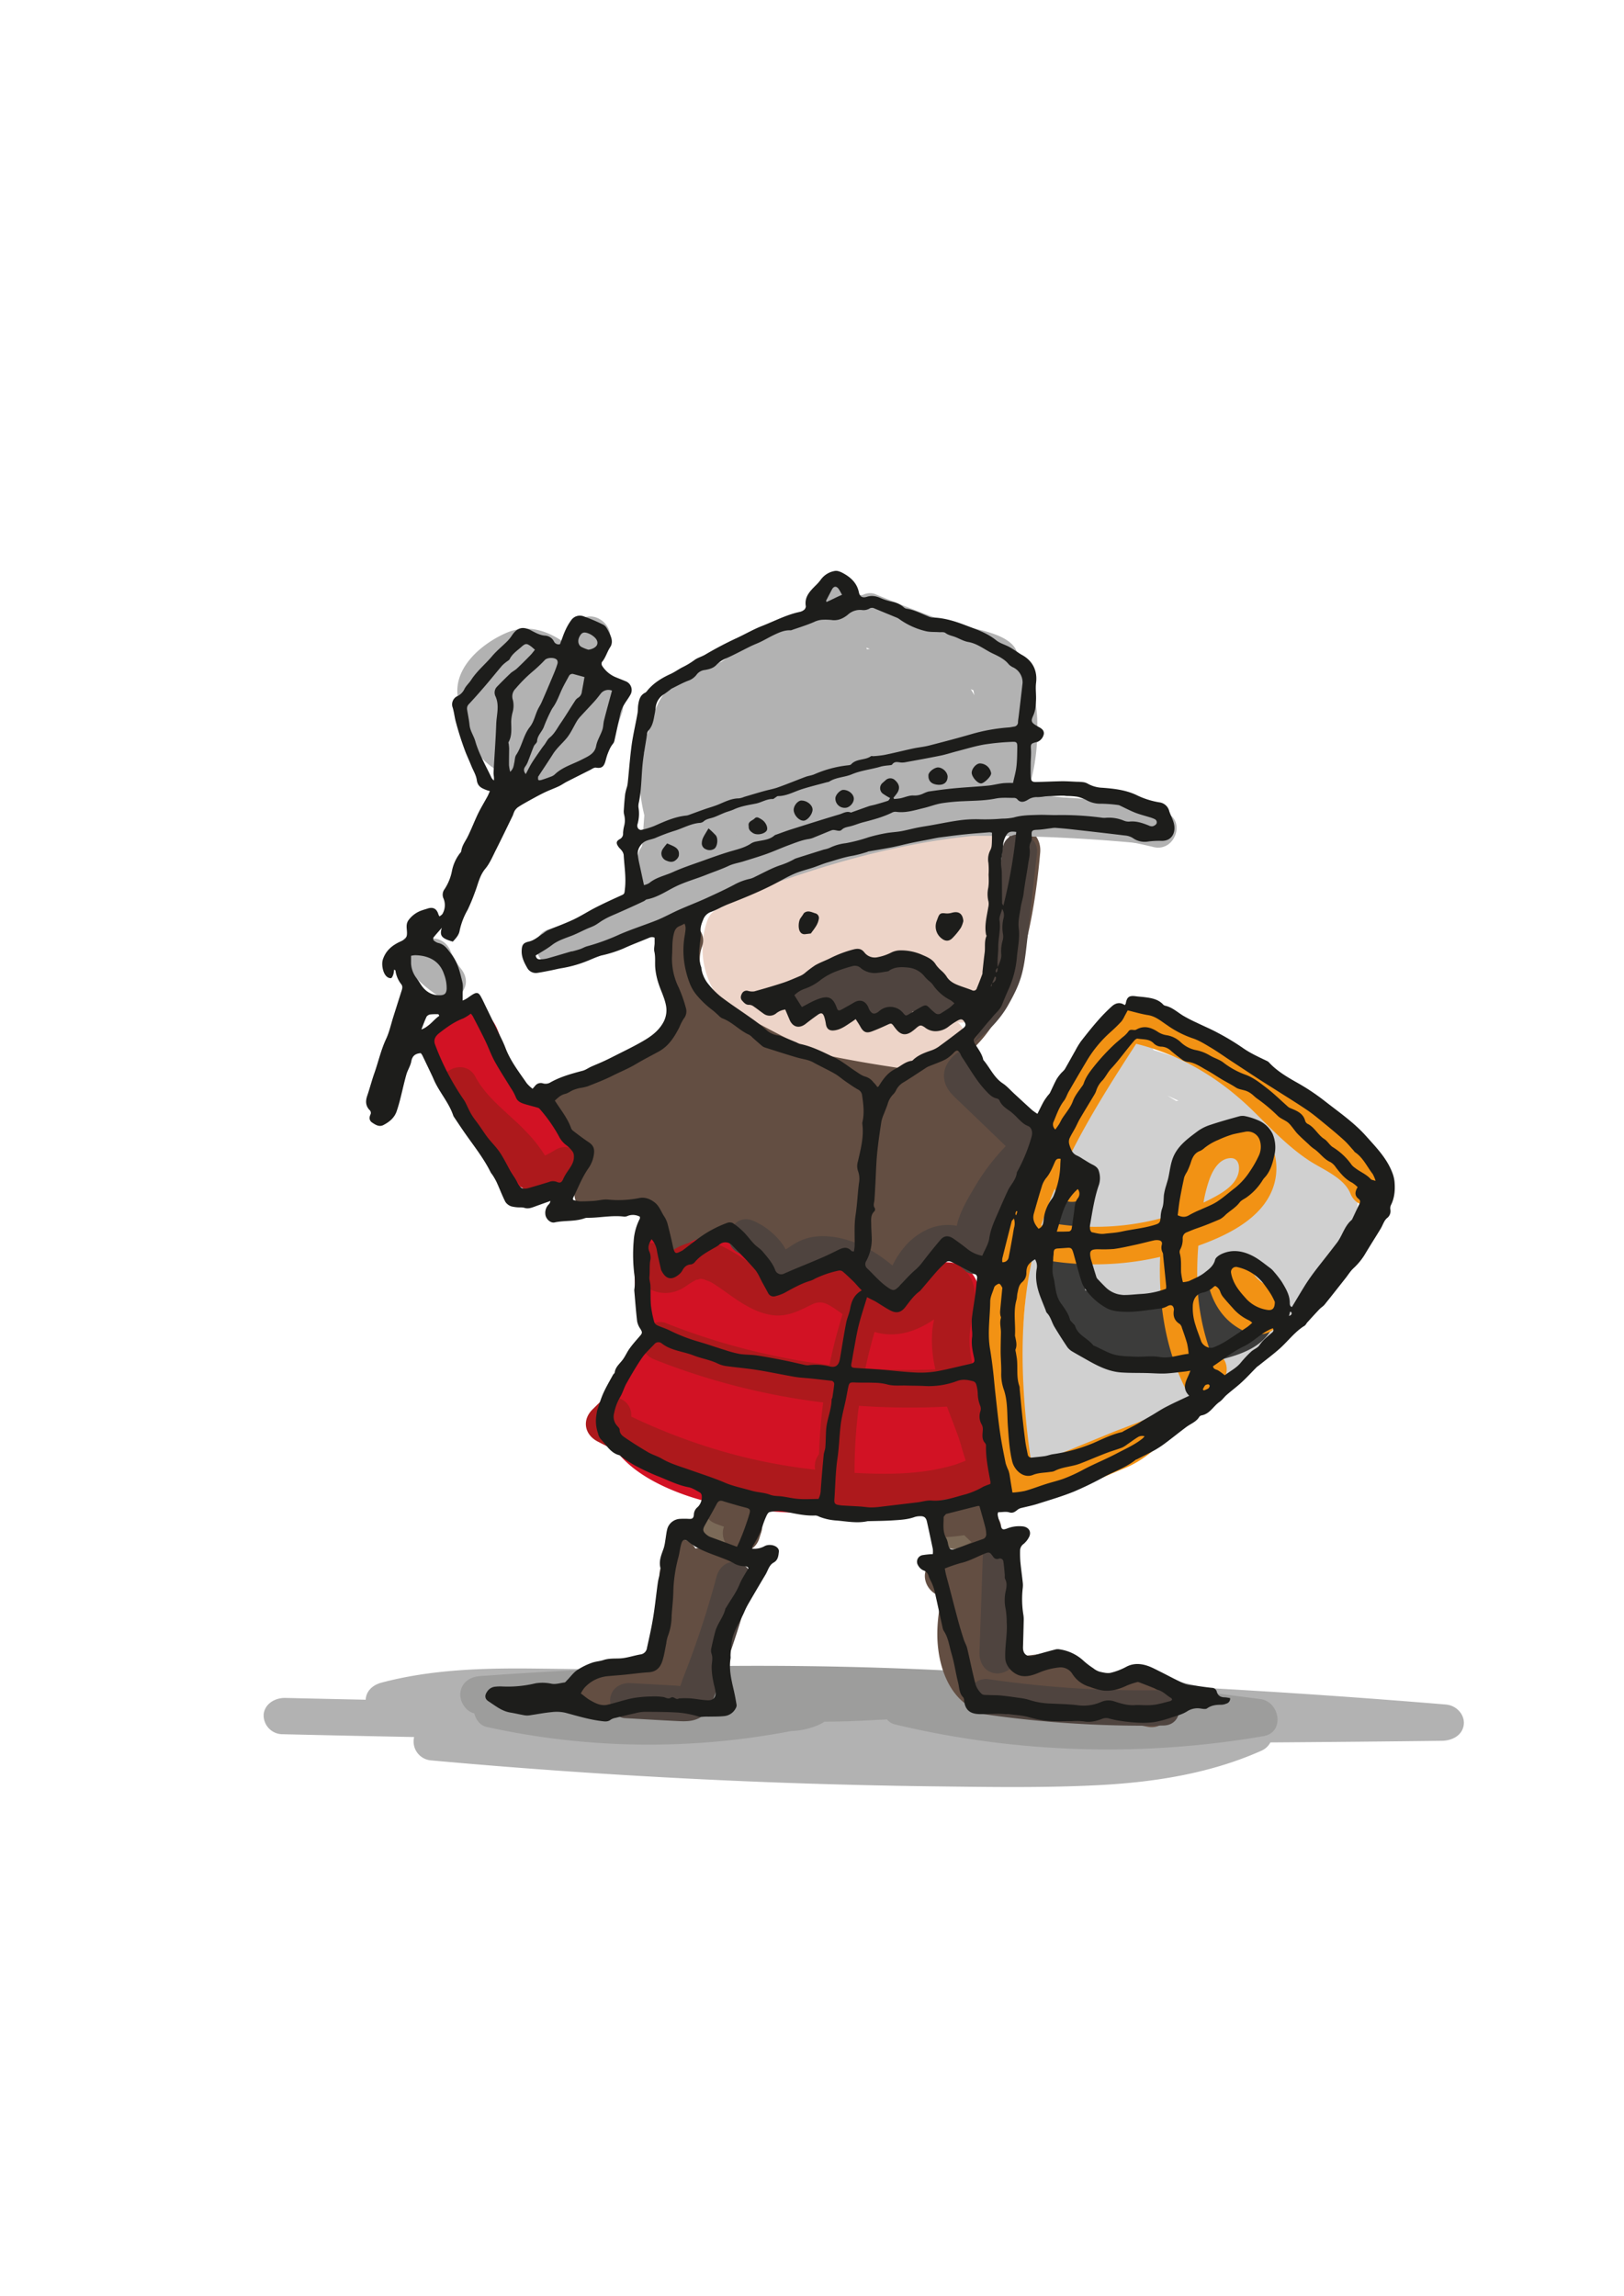 <svg xmlns="http://www.w3.org/2000/svg" viewBox="0 0 841.89 1190.55"><defs><style>.cls-1{fill:#b2b2b2;}.cls-2{fill:#9d9d9c;}.cls-3{fill:#d0d0d0;}.cls-4{fill:#edd4c8;}.cls-5{fill:#634e42;}.cls-6{fill:#d21224;}.cls-7{fill:#7b6a58;}.cls-8{fill:#4f443f;}.cls-9{fill:#ad191c;}.cls-10{fill:#3c3c3b;}.cls-11{fill:#f29214;}.cls-12{fill:#1d1d1b;}</style></defs><title>muzeum nachodska - ilustrace - rgb - jan kolda ze zampachu</title><g id="barva"><path class="cls-1" d="M749.52,883.76q-63.06-5.25-126.27-8.7c-15.16-5.08-31-5.32-47-3.83-99.71-2.08-199.45-5-299.18-6.12-26.61-.3-53.55.47-79.26,7.3-5.5,1.46-8.09,5.15-8.23,8.86q-20.77-.43-41.55-.92c-5.6-.14-10.77,3.14-11.34,8.47a9.81,9.81,0,0,0,9.3,10.33q34.35.81,68.7,1.47a9.81,9.81,0,0,0,8.83,12.11q87.24,7.93,174.88,11.3,43.53,1.66,87.09,2.18c27.95.34,56,.79,83.92-.64,29-1.5,58-6.06,84.27-17.75a9.73,9.73,0,0,0,4.9-4.4q44.46-.31,88.91-.85c5.6-.07,10.76-3,11.34-8.48C759.37,889,755.12,884.23,749.52,883.76Z"/><path class="cls-2" d="M653.38,880.94a1971.13,1971.13,0,0,0-315.55-16.46q-44.61,1.28-89.14,4.56c-5.16.38-9.79,3.51-10.07,9.21-.22,4.17,2.95,9.22,7.26,10.1.77,3.26,3,6.24,6.28,7a389.58,389.58,0,0,0,158,2.16,38.64,38.64,0,0,0,15.14-3.59,9.72,9.72,0,0,0,2-1.27c6.49,0,13-.19,19.57-.51,4.24-.21,8.57-.46,12.93-.64a8,8,0,0,0,4.37,2.64A475.5,475.5,0,0,0,655,900.16C666.18,898.22,663.56,882.29,653.38,880.94ZM316.1,884.66q28.71-1.11,57.44-1.39A368.5,368.5,0,0,1,316.1,884.66Z"/><path class="cls-3" d="M703.19,618.34c-1.64-8.86-7.56-15-14.21-20.54A313.44,313.44,0,0,0,648.19,569l-.86-.5c-1.58-1.15-3.18-2.28-4.79-3.37a155.54,155.54,0,0,0-44.42-20.62c-3.45-5.31-11.78-7.42-15.68-.34-9.59,17.38-25.1,30.38-35.3,47.32-12.33,20.5-12.43,44.71-14.39,67.87q-3.18,37.43-6.35,74.85c-.45,5.31-1.1,10.93,1.45,15.87a15.94,15.94,0,0,0,14.68,8.37c5.18-.11,10-2.32,14.47-4.69,5.81-3.07,11.58-6.2,17.35-9.32,7.09-3.82,15.23-4.68,22.3-8.54,2.27.92,3.84-1.95,6.43-3.12,11-5,22.28-9.65,33.08-15.1,8.76-4.41,16.22-11.09,17.33-21.19,20-13.16,36.62-32,46.15-53.92C702.91,635,704.72,626.53,703.19,618.34ZM562.91,695.89l-.2.14c0-2,.1-3.93.16-5.9C562.88,692.05,562.9,694,562.91,695.89Zm46.88-125c-1.42-.88-3-1.85-4.65-2.83,1.94.86,3.88,1.74,5.8,2.63A11.53,11.53,0,0,0,609.79,570.89Z"/><path class="cls-4" d="M518.71,439.25c.09-5.7-4.26-8.93-9.38-9.68A45.72,45.72,0,0,0,480.84,435c-.31.18-.6.37-.89.57a191.81,191.81,0,0,0-106,35,10.31,10.31,0,0,0-7.24,6.65,43.37,43.37,0,0,0,3.94,37.39c7.8,12.34,20.8,17.69,33.49,23.65l22.45,10.53c6.94,3.26,14,7.38,21.31,9.71,7.94,2.53,14.85-.07,22.27-2.86l23.07-8.68c4.44-1.67,7.67-5.33,7-10.35a10,10,0,0,0-3.83-6.59c4.2.85,8.77-.94,10.38-6.49,7.36-25.4,8.61-51.91,9.52-78.18A10.24,10.24,0,0,0,518.71,439.25Zm-69.64,80a61,61,0,0,0,15.7-7.57A27.94,27.94,0,0,1,449.07,519.2Z"/><path class="cls-5" d="M522.57,435.12c-12.33,30.59-4.26,65.47-18,95.42a9.18,9.18,0,0,0-.88,3.82l-9.28,10.41a8.1,8.1,0,0,0-.89,1.22,9.34,9.34,0,0,0-7.47,4.42,76.83,76.83,0,0,0-9.32,1.44,92.89,92.89,0,0,1-11.65,1.73q-18.63-2.72-37.08-6.51l-1.83-.4c-11.06-4.32-21.72-10-32-15.43-14-7.43-36.91-21.05-30.2-40.52,3.92-11.4-13.65-17.83-17.59-6.41-4.87,14.13-.74,28.25,7.75,39.54a9.08,9.08,0,0,0-5.59,5.2,30.63,30.63,0,0,0-2.07,6.45c-4,3.71-6.56,8.62-11.19,11.75-4.4,3-9.76,4.77-14.78,6.35-11.93,3.75-23.62,6.63-34,13.94-6.27,4.42-2.88,13.24,2.86,15.92,10.37,4.85,15.37,20.16,9.71,30.2-3.72,6.6.75,16.24,9.24,14.56,8.29-1.63,17.62-3.17,25.66.31,5,2.18,9.94,7,9.66,12.8a9.7,9.7,0,0,0,6.12,9.67c6.67,2.73,13.26.21,18-4.81,2.23-2.37,6.65-9.38,8.67-9.13,5.23.63,8.95,9.78,11.43,13.59,4,6.18,9.23,11.81,16.63,13.72,5.77,1.5,11.89-1.47,12.53-7.92.12-1.26.22-1.35,1.72-2.24a9.8,9.8,0,0,1,4.78-1.28c6.75-.15,13.74,5,19.61,7.71a47.24,47.24,0,0,0,7,2.6c.25,7,8.52,13.29,15.16,7.22l12.91-12.11c.46-.4.9-.82,1.33-1.25l.08-.07h0c.56-.56,1.1-1.16,1.63-1.79a7.72,7.72,0,0,0,1.88-5.31c.67-.54,1.35-1.07,2.06-1.55a13.55,13.55,0,0,1,6.35-1.81,12.72,12.72,0,0,1,2.87.44,2,2,0,0,1,.45.32c.13.32.74,1.34.85,1.66,2.4,6.65,12.59,7.07,16.18,1.39,10.3-16.31,19.92-35.48,22.94-54.73,1.54-9.84-1.88-19-10.3-24.54-3.12-2.05-6.17-3.57-8.72-6.36-2.32-2.53-4.53-5.21-7.07-7.52.09-.09-5.57-12.11-5.49-12.2,4.94-5.54,29-23.46,36-102.89C540.32,430.49,526.94,424.3,522.57,435.12Z"/><path class="cls-5" d="M407,608.63q-4-.66-8-1.35c2.66.2,5.32.37,8,.54A7.3,7.3,0,0,0,407,608.63Z"/><path class="cls-5" d="M486.76,614.12l-.54-.16a38.18,38.18,0,0,0,4.72-4.71A48.74,48.74,0,0,1,486.76,614.12Z"/><path class="cls-5" d="M379.29,805.75l-14.4-2.88a10,10,0,0,0-4.34,0c-2.22-3.57-6.06-5.77-10.53-4.46s-8.23,6.84-6.28,11.47c.08.2.17.38.25.57a9.14,9.14,0,0,0-2.1,6q.36,10.72.74,21.46c.13,3.57.25,7.15.38,10.73.05,1.62.11,3.25.17,4.88,0,.81-.45,3.66.42,3.29-1.39.92-4.44,1.16-5.84,1.57l-11.37,3.32-20.86,6.08c-9.74,2.84-7.91,19,2.74,18.13,14.5-1.19,29-2.35,43.51-3.57,6.14-.51,12.15-1.2,16.61-5.92s4.66-11.28,3.91-17.46c-1.37-11.36,6.83-20.37,7.7-31.53a28.22,28.22,0,0,0,0-3.79c.58-.32,1.16-.66,1.73-1C388,818.49,387.47,807.38,379.29,805.75Z"/><path class="cls-5" d="M360.86,829.93l-.15-4.21a5.78,5.78,0,0,0,.6-.08l.36.1A17,17,0,0,1,360.86,829.93Z"/><path class="cls-5" d="M604.48,879c-6.46-7-15.32-9.77-24.51-10.89-4.17-.51-8.35-.68-12.54-.87l-8.76-.41L557,866.7a12.07,12.07,0,0,0-5-6.83,16.42,16.42,0,0,0-10.16-2.43c-4.61.26-9.24,1-13.83,1.5-2,.22-4,.58-6.13.89a153.62,153.62,0,0,1,1.13-19,142.13,142.13,0,0,1,2.39-14.2c1-4.42,2.71-8.89,3-13.41.7-10.32-8.32-17.44-18.25-15.84-8.93,1.45-17.76,7.84-25.71,12-9.17,4.76-4.4,17,3.75,18.17-1.84,8.87-2.91,17.89-1.88,26.9,1.48,13,7.17,26.91,20,32.28,6.77,2.84,14.07,2.13,21.24,2.1q11.24,0,22.47.63a336.38,336.38,0,0,1,44.93,5.85C604.29,897.1,611.25,886.31,604.48,879Z"/><path class="cls-6" d="M511,728.19l-1.88-37.14c-.55-10.78,1.75-27.12-8.72-33.86-4.72-3-10.78-3.38-16.08-1.88-4.16,1.17-7.58,3.72-11.07,6.13a27,27,0,0,0-6.87-.86c-7.2,0-14.39.63-21.6,1.06a29.54,29.54,0,0,0-5.13-2.1,25.63,25.63,0,0,0-6.57-.91,9.49,9.49,0,0,0-12.22-2.52c-2.5,1.46-5.13,3.07-7.88,4.53a29.33,29.33,0,0,1-6.32-.48A43.25,43.25,0,0,1,381,644.74c-2.67-3.26-6.46-3.52-9.68-2.1a16.79,16.79,0,0,0-14.87,2.29c-3.5,2.37-6.18,5.59-8.74,8.89.07-1.58.16-3.17.29-4.75.42-5-4.59-9.33-9.34-9.33-5.4,0-8.91,4.3-9.33,9.34a125.28,125.28,0,0,0,1.69,32.12c.66,3.73,4.3,6.28,8.07,6.79-12.49,12.33-25.6,26.31-26.13,43.86-.69,22.6,21.44,35.56,39.86,42.45,21.36,8,44.94,9.69,67.56,10.33,12.18.35,24.37.21,36.55-.1,11.24-.29,23.21.35,34.26-2,10.29-2.23,18.39-9.57,20.3-20.11C513.54,751.33,511.6,739.32,511,728.19Z"/><path class="cls-6" d="M454.28,739.12q-8.2,1.32-16.5,2-8.68.64-17.45.63Z"/><path class="cls-6" d="M297.85,591.93c-11.8-12.49-22.75-25.76-33.51-39.19-.15-.31-.32-.62-.48-.93-3.89-7.81-3.79-17.46-9.77-24.18-6.65-7.48-17-8.14-24.44-1.73a7.54,7.54,0,0,0-2.21,4c-6.24.25-12.27,7-7.89,13.83a313.25,313.25,0,0,0,28.3,37.65,10.49,10.49,0,0,0,2.79,6.71c2.75,3.17,3.27,8.3,4.81,12.1,1.95,4.79,4.46,9.2,8.65,12.36,6.46,4.88,16,5,22.11.12.68.27,1.37.54,2.08.77,4.7,1.53,9.9-2.51,10.88-7a8.85,8.85,0,0,0,.15-3,6.75,6.75,0,0,0,.37-.62A9.44,9.44,0,0,0,297.85,591.93Z"/><path class="cls-7" d="M387.3,790.93c-.43-2.38-.87-4.76-1.3-7.14-.91-5-5.5-9.4-10.89-8.48a10.76,10.76,0,0,0-7.92,6.09l-.73.35c-3.75,1.8-6.69,5.86-5.95,10.22a10.15,10.15,0,0,0,8.37,8.46l7.41,1.38C382.27,802.91,388.4,797,387.3,790.93Z"/><path class="cls-7" d="M510.58,787.16c-1.74-4.23-7.11-7.73-11.76-5.52l-7.4,3.53a10,10,0,0,0-5.2,4.73,9.36,9.36,0,0,0-.32,7c1.74,4.23,7.11,7.74,11.75,5.52l7.41-3.53a9.92,9.92,0,0,0,5.19-4.73A9.36,9.36,0,0,0,510.58,787.16Z"/><path class="cls-1" d="M599.1,419.05l-66.55-7.62a104.61,104.61,0,0,0,5.17-30c.27-11.87-.05-27.94-11.32-34.82,7.25-16.8-18.29-19.82-29.25-22.46l-6.46-1.55c-.83-.22-1.67-.42-2.5-.61L455,314a9.14,9.14,0,0,0-8.84-5.5c-.93.05-1.86.14-2.79.24-3-10-19.55-8.9-18.59,2.69.57,5.15-7.66,8.75-13,11a184.27,184.27,0,0,0-26.82,13.29c-3.7,2.29-7.35,4.76-10.91,7.37l-2.2.81c-7.5,2.77-15.58,5.25-22,10.16-7.34,5.62-10.6,13.39-12.19,21.85a35.83,35.83,0,0,0-3.73,11.55,9.77,9.77,0,0,0,0,2.7c-3.26,10.52-2.6,21.64.09,32.52l-2.64,35.51a8,8,0,0,0,3,6.52c-16.54,6.09-33.29,11.6-50,17.1-11.6,3.8-6.06,22,5.6,18.15,19.72-6.47,39.46-12.95,58.84-20.4s37.72-16.28,56.32-25.11c17.78-8.44,36.08-15.43,55.65-18.26,20.26-2.94,40.85-3,61.28-2.73,24.28.34,48.57,1.69,72.73,4.16,5.1.52,10.14-1.63,11.41-7.08C607.25,425.91,604.23,419.63,599.1,419.05ZM350.79,458.33c.25-.5.54-1,.84-1.47.33.26.67.5,1,.74ZM449.37,336.6c-.07-.27-.13-.54-.2-.81l1.76.7Zm53.89,20.75,1.35.53c.18.83.34,1.68.46,2.54C504.51,359.37,503.91,358.34,503.26,357.35Z"/><path class="cls-1" d="M311,348.36c-2.45-4.32-2.12-8.37,1.83-11.57,9.92-8.05-3.2-22.88-13.08-14.87a27.34,27.34,0,0,0-8,10.69c-8.71-5.95-18.91-9-29.31-4.45-13.62,5.91-29.31,19.66-24.47,36.1a26.73,26.73,0,0,0,2.59,6c-.37,14.3,9.73,26.63,22.65,32.06,13.83,5.82,30.8,2.46,41.14-8.52a36.63,36.63,0,0,0,8.47-14.47,17.18,17.18,0,0,0,5.57-11C319.19,360.42,314.62,354.79,311,348.36Z"/><path class="cls-8" d="M492,511.84a26.44,26.44,0,0,1-9.53-3.71c-3.4-2.3-5.78-5.76-9.78-7.12-4.31-1.47-8.44-.27-12,2.16a36,36,0,0,0-4.54-.14c-4.91-5.45-11.55-4.15-18.05-1.91Q426.83,505,415.56,509c-4.76,1.65-6.27,8.35-4.25,12.47,2.45,5,7.7,5.9,12.47,4.24l8.52-2.95a7.94,7.94,0,0,0,4,2.62c5.07,1.47,10.5,1.83,15.13-.36a7.26,7.26,0,0,0,4.53,3.18c6.14,1.51,13,1.58,17.3-3.87.26.15.49.32.75.47a41,41,0,0,0,11.8,4.65c4.91,1.06,10.07-.5,11.9-5.67C499.19,519.47,497,512.91,492,511.84Z"/><path class="cls-8" d="M537.89,585.32l-17.15-16.48-8.58-8.24c-.45-.43-13.09-15.35-13.77-16.13,9.51-5.1,18.82-13.92,24-22.91,6.94-12.16,8.24-17.45,9.81-31.44q2.69-23.87,5.36-47.72c1.29-11.5-16.58-13.76-17.88-2.2q-2.85,25.32-5.68,50.64-1.43,12.66-2.84,25.32c-.69,6.11-1.12,12.48-3.29,18.28-1.95,5.23-4.74,7.31-9.43,10-6.5,3.77-11.24,10.49-8.08,18.18,1.6,3.88,5,6.59,7.94,9.43l9.29,8.93,13.81,13.26a111.77,111.77,0,0,0-16.28,21.51C502,621,497.44,628.49,496,635.55a25.57,25.57,0,0,0-16.67,2.6c-7.87,4-12.94,10.57-16.69,18-10.16-8.64-23-15.08-35.74-15.22a27.84,27.84,0,0,0-13.32,3,53.47,53.47,0,0,0-5.29,3.28,10.79,10.79,0,0,1-1,.56c-.34-.61-.68-1.22-1.05-1.81a31.6,31.6,0,0,0-4.12-5,36.07,36.07,0,0,0-11.67-8c-10.76-4.71-18.06,12.06-7.25,16.79a17,17,0,0,1,7.8,6.34c2.2,3.35,3.47,6.61,6.89,9,8.51,5.93,16-.39,23.38-4.55,6-3.41,13.74.1,19.27,3a54.07,54.07,0,0,1,17.82,14.41c4,5.13,13.41,5.18,15.8-1.72,2.34-6.74,4.6-14.72,10.12-19.64,4.71-4.19,10-4.3,14,.56,7.51,9,22.37-1.66,14.83-10.7a2.09,2.09,0,0,1-.14-.17,9.31,9.31,0,0,0,.74-6.44A96.13,96.13,0,0,1,538,603.09a7.5,7.5,0,0,0,2.11-6.09C542.5,593,541.15,588.45,537.89,585.32Z"/><path class="cls-9" d="M518.32,748.69c-2.64-9.18-6.28-18-9.59-26.93a10.08,10.08,0,0,0,.29-4.85,9,9,0,0,0-3.91-5.88c-2.29-8-3.41-16.22-1.68-24.59,2.19-10.54,4.77-22.39-5.57-29.68-3.15-2.22-8.84-2.85-11.83.21-7,7.17-17.72,19.12-28.86,14.37-10.37-4.42-17.59-14-29.42-15.45-6.86-.85-12.66,1.63-18.57,4.75a23.92,23.92,0,0,1-4.16,1.9c-1.27.39-.46.16-1.09.16-2.54,0-2.29-.11-4.88-1.21-3-1.29-7-4.12-10.59-6.69a91.85,91.85,0,0,0-13.08-8.14,27.24,27.24,0,0,0-17-2.53,29.49,29.49,0,0,0-10.09,4.46l-1.29.84c-3.72-6-14.3-7.54-17.45,1.09s2.36,17,11,19.31a17.38,17.38,0,0,0,11.68-1.06c3.22-1.41,5.82-4,9.05-5.34-.43.24,2.18-.33,1.39-.39a11.58,11.58,0,0,1,2.34.27c-.77-.13,2.08.85,2.46,1a12.23,12.23,0,0,1,2.42,1.28c4.69,2.92,9,6.39,13.66,9.35,5.21,3.3,10.77,6.15,17,6.94,7.45.94,13.45-2.07,19.88-5.32,5-2.54,7.88-1,12.38,2,1.35.91,2.69,1.85,4,2.79A265.07,265.07,0,0,0,430,707.74,345.44,345.44,0,0,1,345.19,686c-5-2-10.88,1.64-12.4,6.47-1.7,5.41,1.49,10.42,6.47,12.4a353.9,353.9,0,0,0,87.48,22.28Q425,740.46,424.56,754a10.14,10.14,0,0,0-2,8,289,289,0,0,1-43.51-8.23,307.2,307.2,0,0,1-51.83-19.31,9,9,0,0,0-2-6.53c-3-3.77-9.89-5.24-13.64-1.54l-4.38,4.33c-5.56,5.49-4.29,13,2.56,16.64A316.13,316.13,0,0,0,439,782.87c22.2,1.18,45.62,1.1,66.75-6.64,5.22-1.92,10.35-4.74,12.82-10C521.26,760.42,520,754.62,518.32,748.69Zm-64.94-58.1c11.22,3.35,21.71-.29,30.89-6.53a47.75,47.75,0,0,0-1,6.11A65.63,65.63,0,0,0,484.91,710a330.45,330.45,0,0,1-36.3-.49Q450.64,700,453.38,690.59Zm41.08,69c-16.38,4.92-34.32,5-51.45,4.06a252.37,252.37,0,0,1,2.25-34.78,370.07,370.07,0,0,0,45.67.43c1.88,5.07,3.88,10.11,5.73,15.21,1.45,4,2.35,8.16,3.79,12.1a6.27,6.27,0,0,0,.15.75C498.55,758.12,496.55,759,494.46,759.62Z"/><path class="cls-9" d="M288.24,596a62.65,62.65,0,0,1-5.72,3.13c-.23-.38-.46-.76-.71-1.13a76.08,76.08,0,0,0-5.33-7.17A122.31,122.31,0,0,0,265.81,580c-7.13-6.59-14.73-13-19.35-21.69-5.83-11-22.82-1.92-17,9,7,13.2,18.85,21.82,29,32.32a58.2,58.2,0,0,1,6.32,7.35c2,2.87,3.26,6.19,5.8,8.65,7.6,7.4,19,1.6,26.64-2.66C308.09,607,299.07,590,288.24,596Z"/><path class="cls-8" d="M520.5,799c-4.62-.75-10.8,2.73-11,7.93l-1.74,49.64c-.18,5.17,2.37,10.09,7.93,11,4.62.75,10.81-2.73,11-7.94q.87-24.81,1.73-49.64C528.61,804.85,526.06,799.94,520.5,799Z"/><path class="cls-8" d="M601.85,876.32a547.68,547.68,0,0,1-89.19-5.67c-11.67-1.71-15.09,16.3-3.4,18a575.55,575.55,0,0,0,93.94,6C615,894.39,613.61,876.11,601.85,876.32Z"/><path class="cls-8" d="M382.06,809.94c-5.29-.9-9.31,2.73-10.6,7.55-2.74,10.22-5.78,20.34-9.19,30.36q-2.44,7.17-5.1,14.26-1.5,4-3.07,7.95c-.48,1.22-.9,2.75-1.46,4.15-.92-.07-1.86-.23-2.57-.27l-7.69-.42L327,872.68c-5-.27-9.71,2.27-10.6,7.55-.76,4.47,2.56,10.33,7.55,10.6,9.61.53,19.23,1.15,28.85,1.58,5.37.23,10.3-.56,13.72-5.21,2.59-3.51,3.85-8.21,5.41-12.23a524.32,524.32,0,0,0,17.69-54.43C390.9,815.74,386.64,810.71,382.06,809.94Z"/><path class="cls-5" d="M389.17,774.72a66.35,66.35,0,0,1-11.62-3.47c-4.82-1.94-11.15,1.15-12.63,6.12A10.14,10.14,0,0,0,371,790c1.42.57,2.85,1.07,4.3,1.53l-.1.3a10,10,0,0,0,.5,7.37,9.65,9.65,0,0,0,17.8-1.2c.38-1.16.75-2.33,1.13-3.5a10.13,10.13,0,0,0,.08-5.85,7.67,7.67,0,0,0,.55-1.3C396.65,782.78,394.61,775.82,389.17,774.72Z"/><path class="cls-5" d="M515.79,785.42l-5.71-5.51a7.18,7.18,0,0,0-1.42-1,10,10,0,0,0-9.21-2.67c-1.71.34-3.42.61-5.13.87l-.47.08-.37,0c-.87.06-1.73.13-2.6.17-5.1.28-10.18,3.92-10.09,9.52.07,4.94,4,10.39,9.51,10.09q4.8-.26,9.56-1l3.79,3.66a9.35,9.35,0,0,0,12.14-14.23Z"/><path class="cls-1" d="M536,355.43c-.33-8.24-6.1-12.25-12.82-15.55l-10.31-5.06a9.49,9.49,0,0,0-6.49-6.95q-26.64-8.94-52.56-19.78c-4.94-2.06-10.89,2.07-12.25,6.79-1.62,5.64,1.85,10.18,6.79,12.24q21,8.79,42.5,16.32a9.14,9.14,0,0,0,2.76,2l16.82,8.25a76,76,0,0,1,7.64,3.74c-.06.25-.12.55-.21.94a41.38,41.38,0,0,0-.43,4.86q-1.47,16.88-3,33.74a8.36,8.36,0,0,0-6-2.21c-12,0-13,18.68-.89,18.68a9,9,0,0,0,8.26-4.88,9.88,9.88,0,0,0,7.29,3.42c5.32-.12,8.41-4.35,8.84-9.22q1-11.69,2-23.36C534.73,371.6,536.3,363.29,536,355.43Z"/><path class="cls-1" d="M603.43,421.15c-69.2-17.34-139.63-4.55-205.82,18.43,5.57-5.08,2.75-17.39-7.23-17.39-12.59,0-11.39,19.47,1.12,19.54q-14.76,5.28-29.19,11.13c-21.64,8.73-43,18.24-64.24,27.81-4.64,2.09-6.06,8.56-3.76,12.78,2.59,4.76,8.13,5.86,12.78,3.77,71.17-32,145.53-64.48,224.94-65.4a257.93,257.93,0,0,1,65.85,7.34C609.62,442.1,615.21,424.1,603.43,421.15Z"/><path class="cls-1" d="M487.39,395.93c-12,0-12.52,18.74-.41,18.74S499.5,395.93,487.39,395.93Z"/><path class="cls-1" d="M457.48,401.75c-12,0-13,18.69-.87,18.69S469.56,401.75,457.48,401.75Z"/><path class="cls-1" d="M445.78,415.07c-.38-5.49-5-8.94-10.26-8.94s-9.28,5.34-8.94,10.26c.38,5.5,5.05,8.94,10.26,8.94S446.12,420,445.78,415.07Z"/><path class="cls-1" d="M415.16,413.66c-11.62,0-11.32,18,.31,18S426.79,413.66,415.16,413.66Z"/><path class="cls-1" d="M372.21,437.89c-.6-5.35-5.14-8-10.08-8s-8.55,5.59-8,10.09c.61,5.36,5.14,8,10.09,8S372.73,442.39,372.21,437.89Z"/><path class="cls-1" d="M349.26,446.2v-2.32a6.91,6.91,0,0,0-1.11-3.46,8.37,8.37,0,0,0-5.49-4.56,7.11,7.11,0,0,0-3.52-.44,9.42,9.42,0,0,0-6.4,3.4l-1.27,2.06a9.43,9.43,0,0,0-.79,4.66v2.32a7,7,0,0,0,1.11,3.47,7,7,0,0,0,2.29,2.93,10.41,10.41,0,0,0,6.72,2.06,9.38,9.38,0,0,0,6.4-3.4l1.27-2.05A9.38,9.38,0,0,0,349.26,446.2Z"/><path class="cls-1" d="M305,362.68c-2.06,6.1-4.81,12.33-6.29,18.6a24.87,24.87,0,0,0-2.72.87l-9.72,2.72a14.23,14.23,0,0,0-1.43.5l8.86-20.67c2-4.63,1.2-10-3.53-12.72-4-2.27-10.73-1.14-12.73,3.53q-5.2,12.17-10.43,24.34c-2,4.64-1.2,10,3.53,12.73a10.18,10.18,0,0,0,7.82.63,8.81,8.81,0,0,0,.06,2.34c.69,4.52,5.77,9.23,10.67,7.85,7.43-2.08,18.68-3,23.85-9.35,2.74-3.34,3.79-7.58,5.15-11.6l4.42-13.08C326.31,358,308.82,351.22,305,362.68Z"/><path class="cls-1" d="M238.59,501.77a41.12,41.12,0,0,1-5-8.6c-1.77-4.42-6.1-7.37-10.87-6.33a9.38,9.38,0,0,0-11.64-1.38c-4.08,2.61-5.74,8.76-2.8,12.87A69.53,69.53,0,0,0,228,516.89c3.87,2.46,9.47.62,11.89-2.93C242.69,509.8,241.68,505.43,238.59,501.77Z"/><path class="cls-10" d="M655.7,666.59a17.23,17.23,0,0,0-6.8-3.49c0-.46,0-.92,0-1.38,0-5.13-5.77-8.91-10.45-8.4-5.41.59-8.2,5-8.38,10-1.12.19-2.21.39-3.26.59-11.13,2.09-22,5.71-33.22,7.15-10.43,1.32-20.73-.19-31-2a63.45,63.45,0,0,1-.24-10.76l.72-30.18c.12-5.11-2.47-10-8-10.77-4.57-.68-10.65,2.83-10.77,8q-.39,16.54-.79,33.1c-.22,10.11,0,20.16,6.24,28.69,11,15.09,33.28,20.19,50.88,21a108.61,108.61,0,0,0,31.32-3c9-2.23,19.23-5.29,25.19-12.93C663,684.77,663.16,673,655.7,666.59Z"/><path class="cls-11" d="M658.82,666.81a23.6,23.6,0,0,1-2.46-.68c-.11-.09-1-.52-1.23-.66a17,17,0,0,1-1.73-1.05c0-.09-1.4-1.29-1.39-1.29s-.8-.88-1.13-1.23-.86-1.26-.93-1.38-.82-1.64-.89-1.67c-.27-.76-.5-1.54-.7-2.32a9.88,9.88,0,0,0-12-6.75,9.78,9.78,0,0,0-7,8.21,8.85,8.85,0,0,0-2.83,8.32c2,8.6,6.72,16.5,14.21,21.46,4,2.65,8.26,4.5,13.14,4a12.15,12.15,0,0,0,11-10.62v0a9.41,9.41,0,0,0,1-2.51A9.87,9.87,0,0,0,658.82,666.81Z"/><path class="cls-11" d="M718.57,612.62c-9.19-24.93-32.09-39.32-54.12-51.87a9.59,9.59,0,0,0-3.87-1.28A150.21,150.21,0,0,0,592,521.86a8.61,8.61,0,0,0-7.21,1.19c-3.46-.67-7.36.19-9.31,3.18-26.07,40-52.24,81.28-61,129-4.48,24.31-4.86,49.33-3,73.92.86,11.18.93,24.06,4.84,34.69,4.3,11.65,14.68,17.68,26.82,13.66,13.59-4.5,26.82-10.91,40.07-16.35,10.9-4.49,18.45-12.2,27.15-21,7.18-7.31,4.88-15.22-9.8-7.31-6.12,3.3-18.53,7.6-24.59,10.09l-32,13.13a53.2,53.2,0,0,1-7.13,2.84c-.29.07-1.27.3-1,.58-1.37-1-2-6.14-2.23-8.08-1.45-10.93-2.49-21.94-3.06-33-1.09-21.15-.24-42.35,4-63.15q.82-4.1,1.85-8.13a9.49,9.49,0,0,0,7.85,6.62,150.62,150.62,0,0,0,57.16-2.06c-.88,23.22,2.43,46.73,12.84,67.7,3,6.12,12.73,8.36,16.77,1.73l3.22-5.27c2.73-4.48,2.28-10.33-2.21-13.56a9.7,9.7,0,0,0-4.65-1.7,117.62,117.62,0,0,1-6.74-38.46c-.06-5.42.14-10.84.56-16.24,16.86-6,35.6-15.65,39.71-33.34,2.25-9.7-.3-20.67-8.53-26.88-9.06-6.84-21.31-5.28-30.32.73-8.77,5.86-13.1,16.11-15.42,26-1.46,6.24-2.6,12.57-3.45,18.94a134.54,134.54,0,0,1-57.09,3,8.56,8.56,0,0,0-6.44,1.29c2.06-6.51,4.45-12.92,7.1-19.23a10.45,10.45,0,0,0,4.24,5.49,9.28,9.28,0,0,0,6.89,1l2.3-.92a9.08,9.08,0,0,0,3.43-3.39c.39-.77.78-1.54,1.16-2.32a10.25,10.25,0,0,0,1-6.89A7,7,0,0,0,564,606.1a6.8,6.8,0,0,0-2.65-2.45,9.32,9.32,0,0,0-6.89-1l-1.93.78q1.19-2.46,2.41-4.91c10-19.87,21.93-38.69,34.06-57.33,23.31,5.76,43.48,18,60.56,34.73,9.24,9.06,18,18.44,28.86,25.66,7,4.69,18.29,8.9,21.65,17.28C704.74,630.47,723,624.48,718.57,612.62Zm-91.65-1c1.7-4.75,5-10.75,10.71-11.14,4.36-.3,5.29,4,4.36,7.8-1.57,6.39-8.71,10.46-14.09,13.25-1.32.69-2.66,1.34-4,2A72.31,72.31,0,0,1,626.92,611.61Z"/></g><g id="linka"><path class="cls-12" d="M331.74,630.86a7.57,7.57,0,0,0-6.12-.52,4.37,4.37,0,0,1-1.95.47c-6.39-.82-12.7.62-19.06.61a4.26,4.26,0,0,0-1.43.19c-5.08,1.86-10.52,1.07-15.7,2.2-2.17.47-4.68-1.95-4.78-4.4a6.18,6.18,0,0,1,1.64-4.82,3.26,3.26,0,0,0,1-1.92c-2.5.9-5,1.78-7.5,2.69-2,.73-3.94,1.62-6.17.83a9.54,9.54,0,0,0-2.29-.18,17.75,17.75,0,0,1-4.29-.53,5.88,5.88,0,0,1-3.11-2.35c-1.71-3.35-3-6.9-4.59-10.33a34.54,34.54,0,0,0-2-3.49c-.3-.49-.73-.92-1-1.43-3.63-7.34-8.72-13.71-13.38-20.37-1.94-2.77-3.8-5.6-5.68-8.4a3,3,0,0,1-.39-.78c-2.19-6.51-6.85-11.66-9.71-17.8-.44-1-.85-1.95-1.3-2.91q-2.48-5.25-5-10.47a6.58,6.58,0,0,0-.82-1.12c-2.82.22-4.38,1.41-4.91,4.33-.43,2.33-1.88,4.45-2.53,6.75-1.21,4.27-2.13,8.62-3.23,12.92-.53,2.06-1.12,4.11-1.81,6.13-1.16,3.43-3.8,5.56-6.86,7.15-2.22,1.17-4.2-.17-5.93-1.33-1.43-1-1.55-2.58-.76-4.17a2,2,0,0,0-.58-2.36c-2-2.18-2.06-4.61-1.13-7.31,1.34-3.93,2.38-8,3.75-11.87,2.05-5.83,3.37-11.88,6-17.52,1.72-3.64,2.56-7.69,3.79-11.57,1.43-4.52,2.84-9,4.3-13.56.37-1.16.62-2.28-.2-3.31A14.75,14.75,0,0,1,205,503.2c0-.12-.28-.21-.69-.52a13.28,13.28,0,0,1-.39,2.49c-.27.76-.68,1.85-1.25,2a3.11,3.11,0,0,1-2.24-.89c-1.91-1.64-2.75-6.13-2-8.64,1.48-4.74,4.87-7.54,9.19-9.49,2.93-1.32,3.52-2.18,3.33-5.34-.13-2-.52-3.94.9-5.83a14.36,14.36,0,0,1,6.94-5c.91-.33,1.85-.57,2.77-.88,3-1,4.87,0,5.78,3.19a6.59,6.59,0,0,0,.53.86c.56-.48,1.25-.82,1.54-1.37a9,9,0,0,0,.54-7.85,4.75,4.75,0,0,1,.51-4.92,26.12,26.12,0,0,0,3.81-9.32,21.94,21.94,0,0,1,4.09-9.2,2.8,2.8,0,0,0,.77-1.22c.34-2.78,2-4.92,3.24-7.31,2-4,3.55-8.15,5.48-12.16,1.47-3,3.26-5.93,4.87-8.9.45-.83.78-1.73,1.24-2.75-.56-.14-.92-.21-1.26-.33-2.63-1-5.07-1.78-5.53-5.37-.34-2.6-1.9-5-2.91-7.56-.89-2.23-1.9-4.43-2.81-6.63a160,160,0,0,1-5-15.44c-.76-2.58-1-5.32-1.76-7.92a4.72,4.72,0,0,1,2.61-6.05,7.73,7.73,0,0,0,3.49-3.65c.85-1.7,2.39-3,3.45-4.64,3-4.66,7.35-8.17,10.89-12.38,2.36-2.79,5.26-5.12,7.85-7.72a20.93,20.93,0,0,0,2.5-3.13c2.63-3.9,5.53-4.69,9.72-2.52,2.31,1.19,4.52,2.5,7.26,2.74a5.53,5.53,0,0,1,4.7,3A2.66,2.66,0,0,0,290.3,334c1-2.5,1.75-5,2.84-7.31a28,28,0,0,1,3.21-5.44,5.46,5.46,0,0,1,6.1-1.73,90.69,90.69,0,0,1,10.37,4.42,4.86,4.86,0,0,1,1.77,1.85,27.15,27.15,0,0,1,1.83,3.61c.86,2,1.2,4.17-.08,6.13C314.7,338,314,341,312,343.32a2.26,2.26,0,0,0,.22,2,15.39,15.39,0,0,0,6.78,5.73c1.7.71,3.42,1.35,5.11,2.08a4.9,4.9,0,0,1,2.54,7.35c-1,1.77-2.27,3.36-3.27,5.13a15.43,15.43,0,0,0-1.64,3.94c-1.14,4.78-2.13,9.61-3.21,14.41a3.88,3.88,0,0,1-.7,1.59c-2.08,2.54-3.05,5.7-3.85,8.68s-1.79,4.34-5,3.78c-1-.17-2.14.74-3.17,1.26-4,2-7.95,4-11.9,6-1.46.75-2.79,1.73-4.27,2.42-2.44,1.15-5,2.05-7.43,3.23-2.85,1.38-5.62,2.93-8.4,4.46-1.78,1-3.56,2-5.24,3.11a6.91,6.91,0,0,0-1.85,2.06,18.41,18.41,0,0,0-.83,2.15c-2.91,6-5.79,12-8.79,17.94-1.7,3.36-3.18,7-5.55,9.82-3,3.65-3.74,8.07-5.36,12.19a96.54,96.54,0,0,1-3.77,9.09,37,37,0,0,0-4.14,10.78c-.42,2.42-2,4-3.54,5.7-5.61-1.63-7.06-2.91-5.68-7.19-1.4,1.61-2.78,3.13-4.08,4.72a1.39,1.39,0,0,0,.37,2.24,5.52,5.52,0,0,0,1.8.93c3.4.69,5,3.43,6.89,5.87,3.29,4.26,4.44,9.39,5.66,14.44.49,2,.13,4.24.15,6.36,0,.93,0,1.86,0,3.19a21.4,21.4,0,0,0,2-1c1.22-.77,2.35-1.7,3.61-2.39,1.71-.93,2.65-.67,3.63,1s1.85,3.63,2.74,5.46c1.86,3.82,3.72,7.64,5.55,11.48,1.59,3.31,3.37,6.56,4.66,10,2.58,6.81,7,12.47,11.05,18.35a20.12,20.12,0,0,0,3,2.83c.49-.57.87-1,1.23-1.42a3.71,3.71,0,0,1,4.14-1.39,4.78,4.78,0,0,0,3.91-.52c5.21-2.93,10.89-4.49,16.62-6,1.55-.39,2.94-1.43,4.43-2.11,1.92-.87,3.89-1.64,5.81-2.52,2.27-1,4.52-2.15,6.75-3.28,4.14-2.09,8.32-4.11,12.37-6.36,5-2.77,9.8-5.73,12.65-11.07a13.09,13.09,0,0,0,1.15-9c-.8-3.84-2.68-7.44-3.86-11.21a36.25,36.25,0,0,1-1.59-7.62c-.25-2.86.19-5.75-.48-8.63-.31-1.37.1-2.89.14-4.34,0-.94,0-1.89,0-2.84-1.33-.66-2.36-.19-3.44.27-4.26,1.79-8.6,3.39-12.78,5.34a66.17,66.17,0,0,1-11.58,3.64,52.23,52.23,0,0,0-6.14,2.38,62.63,62.63,0,0,1-13.89,4.09c-2.19.34-4.35.92-6.54,1.34s-4.17.82-6.27,1.14a5.1,5.1,0,0,1-5.43-2.62c-1.58-2.73-3-5.62-2.85-8.93.12-3,.83-4,3.74-4.66s5.07-2.74,7.5-4.3a16.42,16.42,0,0,1,2.12-1.47c4.53-1.93,9.17-3.61,13.61-5.71,3.9-1.85,7.54-4.23,11.39-6.19,4.21-2.14,8.5-4.13,12.81-6.07,2.26-1,2.05-.95,2.35-3.55.7-5.95-.32-11.79-.64-17.68a4.84,4.84,0,0,0-1-2.19c-.48-.71-1.22-1.25-1.72-2-1.32-1.86-1.2-2.92.76-4a3.08,3.08,0,0,0,1.64-3.08,18.8,18.8,0,0,1,.48-3.41,11.53,11.53,0,0,0,.11-6,7.19,7.19,0,0,1-.2-2.58c.18-2.8.38-5.61.72-8.4a33.7,33.7,0,0,1,1-3.83,17.15,17.15,0,0,0,.36-2.26c.66-6.44,1.13-12.91,2-19.32.76-5.44,2.06-10.8,3-16.21.28-1.51.15-3.1.4-4.62.42-2.51,1-4.95,3.66-6.2a3.45,3.45,0,0,0,1-1c3.26-4,7.52-6.6,12.16-8.71,2.07-.95,3.95-2.33,6-3.4a40.68,40.68,0,0,0,6.17-3.68c1.63-1.28,3.83-1.81,5.66-2.88a186.1,186.1,0,0,1,16.67-8.75c4.29-2,8.4-4.41,12.79-6.12,6.46-2.52,12.63-5.83,19.49-7.29a5.6,5.6,0,0,0,2.36-1.08,2.51,2.51,0,0,0,.91-1.88c-.85-4.92,2.22-7.88,5.23-10.91a22.17,22.17,0,0,0,2.45-2.77,11.22,11.22,0,0,1,7.46-4.63c1.58-.26,3.57.78,5.11,1.69,3.58,2.12,6.34,5,7.24,9.31.48,2.31,1.81,3.15,4.12,2.42,2.76-.87,5.06-.31,7.54.82a31.15,31.15,0,0,0,5.82,1.79,12.47,12.47,0,0,1,5.91,2.91,2.62,2.62,0,0,0,1.28.63c4,.6,7.53,2.46,11.2,3.95a6.41,6.41,0,0,0,2.21.64c6,.09,11.71,1.9,17.21,4s11.24,4,16,7.87c1.84,1.46,4.29,2.14,6.43,3.24,1.08.56,2.11,1.24,3.15,1.9,1.23.77,2.39,1.66,3.66,2.36,5.61,3.06,8.12,8.22,7.34,14.5-.32,2.56,0,5.2,0,7.8a43.8,43.8,0,0,1-.38,5.5,15,15,0,0,1-1.18,3.86c-1.15,2.56-.94,3.4,1.57,4.92.58.35,1.17.69,1.76,1,1.32.76,2.42,1.66,2.26,3.4a5.62,5.62,0,0,1-3.27,4.11c-.19.06-.38.08-.57.13-2.93.71-3,1-2.83,3.89.14,2.49-.11,5-.14,7.51,0,2.31-.06,4.64.08,6.94.1,1.82.74,2.38,2.62,2.34,4.55-.08,9.09-.33,13.63-.4,2.51,0,5,.17,7.53.28a29.55,29.55,0,0,1,3.13.18,6.5,6.5,0,0,1,2.41.72,16.75,16.75,0,0,0,7.75,2.21c6.28.47,12.49,1.17,18.26,4.05a42.09,42.09,0,0,0,11.34,3.52,6,6,0,0,1,5.06,4.54c.7,2.16,1.87,4.14,2.41,6.42,1.15,4.78-1.09,9.06-6.26,9a45.26,45.26,0,0,0-6.9.32,10.65,10.65,0,0,1-8.18-1.83,9.19,9.19,0,0,0-4.12-1.28c-9.31-1.14-18.63-2.19-28-3.24-2.69-.3-5.39-.53-8.09-.73a10.62,10.62,0,0,0-2,.2c-2.38.28-4.75.72-7.14.81-2.78.11-3.27.43-3,3.23a5.33,5.33,0,0,1-.53,3.32,5.35,5.35,0,0,0-.6,3.1c.47,2.88-.35,5.59-.75,8.35-.72,5-1.72,9.92-2.31,14.91-.3,2.58-1.2,5-1.55,7.49-.5,3.49-1.44,7-1,10.6.69,5.25-.6,10.42-1,15.61a50.56,50.56,0,0,1-4.42,16.42c-1.14,2.54-2.22,5.12-3.24,7.71s-3.3,4.23-4.95,6.34c-.88,1.13-1.91,2.15-2.83,3.26-1.93,2.3-3.81,4.64-5.74,6.93-1.37,1.62-1.51,2-.4,3.85,1.6,2.64,3.58,5.08,4.22,8.21,3.46,4,5.48,9.13,10.13,12.19,2.14,1.42,3.88,3.45,5.79,5.21,3.12,2.87,6.23,5.77,9.38,8.61a28,28,0,0,0,2.76,1.94c1.17-2.32,2.15-4.39,3.25-6.39a32.65,32.65,0,0,1,2.27-3.25,9.59,9.59,0,0,0,.92-1.12c1.18-2.4,2.24-4.88,3.52-7.23a22.7,22.7,0,0,1,2.6-3.4,15.55,15.55,0,0,0,1.59-1.67c1.89-3.25,3.68-6.55,5.54-9.81a40.53,40.53,0,0,1,2.85-4.7c2.79-3.59,5.62-7.16,8.61-10.57a88.65,88.65,0,0,1,7.49-7.65c1.9-1.7,4.25-2.26,6.64-.57.24-.39.47-.6.51-.84.57-3.36,1.78-4.24,5.14-3.77,1.53.21,3.07.28,4.59.48,3.56.45,7.07,1,9.69,3.86a2,2,0,0,0,1,.57c3.62.79,6.27,3.29,9.29,5.16a77.42,77.42,0,0,0,6.9,3.56c3.73,1.82,7.58,3.42,11.23,5.41a125.83,125.83,0,0,1,12.66,7.64c3.9,2.78,8.18,4.7,12.43,6.76a4.12,4.12,0,0,1,1.22.76c4,4.4,9.13,7.46,14.21,10.34a112.67,112.67,0,0,1,14.51,9.58c7.44,5.85,15.33,11.24,21.65,18.32,5.17,5.8,10.76,11.45,13.64,19a17.42,17.42,0,0,1,1.17,4.74c.35,4.19.07,8.32-1.9,12.19a4.16,4.16,0,0,0-.26,2.2,4.53,4.53,0,0,1-1.76,4.49c-1.51,1.28-2.14,3.58-3.23,5.4-1.54,2.56-3.14,5.08-4.71,7.62-1,1.63-2,3.25-3,4.9a33.33,33.33,0,0,1-6.21,7.86c-1.77,1.58-3,3.71-4.53,5.6-3.51,4.45-7,8.91-10.55,13.31-.77,1-1.9,1.61-2.76,2.51-2.13,2.24-4.2,4.53-6.28,6.82-.52.57-.85,1.4-1.46,1.78-5,3.08-8.47,7.87-12.76,11.73-3.45,3.09-7.19,5.85-10.79,8.76-.45.37-1,.67-1.37,1.08-2.57,2.58-5,5.28-7.71,7.75-2.47,2.29-5.2,4.3-7.74,6.52-1.3,1.13-2.3,2.66-3.7,3.62-3.21,2.21-5,6.22-9.29,7a2,2,0,0,0-1.2.75c-1.59,2.65-4.49,3.59-6.79,5.32-3.7,2.77-7.3,5.69-11,8.45a50.84,50.84,0,0,1-5.58,3.64c-2.95,1.63-6,3.09-9,4.61-.17.09-.41.07-.55.19-4.69,3.85-10.44,5.78-15.72,8.56a177.53,177.53,0,0,1-16.36,8c-6.16,2.49-12.57,4.36-18.91,6.38-2.57.82-5.24,1.34-7.86,2a6.36,6.36,0,0,0-1.91.66c-1.48,1-2.57,2.42-4.87,1.71-1.63-.51-3.56-.07-5.71-.06a3.19,3.19,0,0,0-.25,1.42,44.82,44.82,0,0,0,1.59,5.86c.68,1.82,1.28,1.86,3.15,1.21a17.13,17.13,0,0,1,8.5-1.12c3,.48,4.36,2.86,3,5.52a11.33,11.33,0,0,1-2.85,3.59,4.21,4.21,0,0,0-1.78,3.45,53.61,53.61,0,0,0,.15,5.81c.34,3.56.84,7.1,1.23,10.65a12.61,12.61,0,0,1,0,2.88,50.91,50.91,0,0,0,.31,13.84,15.21,15.21,0,0,1,.19,2.61q-.15,7.11-.37,14.21c-.1,3.61,2.05,5.34,5.6,4.42.74-.19,1.45-.55,2.2-.75,3.06-.86,6.12-1.71,9.2-2.5a5.09,5.09,0,0,1,2,0,23.13,23.13,0,0,1,12.57,6.1,39.13,39.13,0,0,0,4.8,3.65,10.09,10.09,0,0,0,3.24,1.8c1.92.45,4.06,1,5.88.6a33.57,33.57,0,0,0,8-3.08c4.52-2.42,9.21-1.56,13.7.53,1.47.69,2.91,1.45,4.37,2.17,4,2,7.87,4.16,11.94,5.91,1.89.81,4.12.87,6.2,1.18,2.76.42,5.52.82,8.29,1.09a2.62,2.62,0,0,1,2.49,2.06c.62,2.11,2.06,2.87,4.15,2.87a17.51,17.51,0,0,1,2.74.43,2.66,2.66,0,0,1-2,2.84,7,7,0,0,1-2.54.57c-2.66,0-5.13.24-7.43,1.9-.75.54-2.23.22-3.35.06a10,10,0,0,0-7.1,1.54c-2.48,1.55-5.49,2.3-8.32,3.22a55.78,55.78,0,0,1-8.36,2.24,44.1,44.1,0,0,1-8.37.35,88.38,88.38,0,0,1-8.88-.88,48.25,48.25,0,0,1-6.22-1.26,5.5,5.5,0,0,0-3.67.1c-3.09,1.18-6.2,2-9.63,1.35a31.46,31.46,0,0,0-6.07-.13c-3.35,0-6.71.12-10,0a51.32,51.32,0,0,1-12.2-2c-3.38-1-7-1.13-10.51-1.62-.58-.08-1.17,0-1.75,0-4.3-.46-8.59,0-12.89,0-5,0-8-1.62-8.6-7a3,3,0,0,0-.44-1.66c-2.22-2.17-2-5.17-2.71-7.83-1.24-4.88-1.9-9.91-3.34-14.72-1.21-4-1.65-8.37-4.08-12a4.82,4.82,0,0,1-.59-1.63c-1.42-6.43-2.78-12.86-4.24-19.27a25,25,0,0,0-1.44-4.08,34.61,34.61,0,0,1-1.49-3.15,4.24,4.24,0,0,0-2.91-3.25,5.93,5.93,0,0,1-2.62-2.54,3.47,3.47,0,0,1,2.47-5.34,48.49,48.49,0,0,1,5.17-.52,14.63,14.63,0,0,0,0-2.58c-1-4.74-2-9.48-3.05-14.2-.53-2.34-1.61-3-4-2.84a8.7,8.7,0,0,0-2.29.37c-3.7,1.36-7.58,1.53-11.43,1.78-4.24.28-8.49.29-12.74.41a1.46,1.46,0,0,0-.29,0c-5.41,1.21-10.76.1-16.14-.34a29.18,29.18,0,0,1-9-2,4.63,4.63,0,0,0-1.9-.6c-5.88.32-11.5-1.27-17.21-2.23a20.08,20.08,0,0,0-6.57.46c-.63.11-1.26,1.14-1.59,1.88a42.55,42.55,0,0,0-2,5.14,44.66,44.66,0,0,1-5.19,10.67,6,6,0,0,0-.39,1.26,11,11,0,0,0,6.76-1.4c2.12-1,5.4-.52,6.75,1.3a2.5,2.5,0,0,1,.47,1.62c-.25,2.2-.4,4.41-2.74,5.72s-2.88,4-4.16,6.17q-4.37,7.33-8.66,14.72a40.27,40.27,0,0,0-2.24,4.39c-2.11,5-5.41,9.46-6.5,14.85a68.53,68.53,0,0,0-.75,7.46c-.06.67.07,1.36,0,2-.95,5.79.46,11.33,1.73,16.9.56,2.44,1,4.9,1.41,7.37a3,3,0,0,1-.45,1.63,7.5,7.5,0,0,1-6.29,4.12c-2.59.27-5.22.19-7.83.26a22.44,22.44,0,0,0-3.18.09,6.11,6.11,0,0,1-2.72-.39,53.25,53.25,0,0,0-9.65-1.8c-5.89-.37-11.8-.38-17.7-.4a22.64,22.64,0,0,0-4.86.76c-3.39.74-6.77,1.56-10.14,2.39a6.29,6.29,0,0,0-2.43.91c-1.55,1.25-3.21.94-4.93.72-6.36-.78-12.45-2.66-18.61-4.3a20.61,20.61,0,0,0-7.19-.32c-3.93.37-7.83,1.16-11.75,1.71a8.67,8.67,0,0,1-2.59-.14c-2.39-.42-4.75-1-7.13-1.38-4.36-.74-7.67-3.53-11.2-5.81-2.09-1.35-2-3.27-.53-5.24a5.57,5.57,0,0,1,4.16-2.34,22.75,22.75,0,0,1,3.19-.12,61.13,61.13,0,0,0,17.56-1.62A22.42,22.42,0,0,1,286,873c2.34.37,4.4-.41,6.58-.65.54-.06,1-.8,1.49-1.28,1.69-1.72,3.14-3.77,5.08-5.12a35.57,35.57,0,0,1,7.5-3.76c2-.76,4.18-.83,6.19-1.49,2.64-.88,5.34-.74,8-.82,3.91-.1,7.57-1.5,11.37-2.12a3.84,3.84,0,0,0,3.18-3.36c1.14-5.19,2.33-10.38,3.18-15.62,1-6,1.58-12,2.43-18.06.27-1.91.84-3.78,1.23-5.67a4.64,4.64,0,0,0,.16-2c-1-3.75.52-7,1.71-10.42a23.39,23.39,0,0,0,.75-3.65c.39-2.19.57-4.43,1.16-6.56a7.24,7.24,0,0,1,6.74-4.93,39.06,39.06,0,0,1,4.05,0c2.05.16,2.71-.17,2.91-2.2a5.14,5.14,0,0,1,1.95-3.89,7.15,7.15,0,0,0,2.13-5.81,2.3,2.3,0,0,0-.89-1.71c-1.94-1.06-3.89-2.39-6-2.79-5.7-1.07-10.78-3.74-16.09-5.8a120.25,120.25,0,0,1-12.05-5.68,78.68,78.68,0,0,1-6.73-4.42c-.32-.21-.58-.59-.92-.68-4.73-1.17-6.77-5.45-9.84-8.52a7.15,7.15,0,0,1-1.26-2.87,19.15,19.15,0,0,1-.8-9.64,21.24,21.24,0,0,1,.47-2.55c1-2.92,1.86-5.89,3.13-8.69,1.47-3.24,3.29-6.32,5-9.45.23-.42.8-.74.85-1.15.35-2.71,2.31-4.33,3.87-6.29s2.49-4.35,4-6.37c1.63-2.26,3.52-4.33,5.34-6.45,1.19-1.39,1.14-1.85.09-3.56a10.24,10.24,0,0,1-1.67-3.9c-.62-5.28-1-10.59-1.47-15.88a4.55,4.55,0,0,1,.1-1.16,30.44,30.44,0,0,0-.17-8,83.71,83.71,0,0,1-.25-16.52,29.32,29.32,0,0,1,3.2-11.68C331.78,631.61,331.71,631.28,331.74,630.86ZM514.33,509.7a2.85,2.85,0,0,0,2-3.06l-.61-.31c-.46,1.14-.92,2.28-1.37,3.43-.27.5-.55,1-.82,1.48l.5.17Zm2.85-8.16c.85-2.14,2-4.2,1.89-6.61a19.59,19.59,0,0,1,.67-7.17,7.29,7.29,0,0,0,.17-3.74,19.87,19.87,0,0,1,.28-7.76,6.06,6.06,0,0,0-.66-5c-.6,2.33-1.65,4.21-1.39,5.88.74,4.78-.71,9.38-.65,14.11,0,3.4-.65,6.88-.25,10.36-.61.71-1.45,1.35-.9,2.7.37-.4.68-.58.72-.8A18.25,18.25,0,0,0,517.18,501.54ZM354.89,478.93c-.93.44-1.76.87-2.61,1.23-1.86.78-2.54,2.16-3,4.14-.91,3.56-.66,7.12-.86,10.67a33.66,33.66,0,0,0,3.46,17.13,71.42,71.42,0,0,1,3.65,10.39,6,6,0,0,1-1.12,5.74,27.67,27.67,0,0,0-2.22,4.38c-2.56,5-5.48,9.73-10.71,12.6-4,2.18-8.05,4.25-11.93,6.56s-7.94,3.92-11.89,5.92c-4.21,2.14-8.67,3.82-13.07,5.57a30.26,30.26,0,0,1-4.19.9,22.69,22.69,0,0,0-3.23,1c-1.41.6-2.7,1.64-4.16,2-2.24.5-3.68,1.91-5.38,3.48.63,1,1.2,1.84,1.79,2.71,2.5,3.67,5.09,7.28,6.62,11.52a3.15,3.15,0,0,0,1,1.39c2.61,2,5.2,4,7.94,5.81,2.42,1.6,3.29,3.15,2.95,6.06a16.52,16.52,0,0,1-2.85,7.55c-3.4,4.86-5.45,10.39-8.08,15.64-.06.13.06.36.15.83a17.71,17.71,0,0,0,3.49.74c2.41,0,4.84-.08,7.25-.25s4.85-.88,7.21-.68a55.62,55.62,0,0,0,16.19-.77c3-.64,5.69.39,8.12,2.27s3.34,4.91,5,7.36a13.44,13.44,0,0,1,1.73,4c1,3.84,1.91,7.7,2.75,11.58.95,4.41,1.75,3.5,4.83,2a3.12,3.12,0,0,0,.47-.34c2.54-1.93,5.07-3.88,7.61-5.8a59.91,59.91,0,0,1,15-8.16,3.9,3.9,0,0,1,3,0,35.36,35.36,0,0,1,5.59,4.56c2,2,3.61,4.28,5.55,6.31,1.38,1.44,3.23,2.47,4.49,4,2.41,2.89,4.95,5.7,6.37,9.31a3.32,3.32,0,0,0,4.82,2c1.59-.67,3.16-1.39,4.75-2.06,4.79-2,9.6-3.93,14.37-6,2.65-1.14,5.25-2.39,7.84-3.68s5.26-2.8,7.87.1c.15.17.54.12,1.22.25a27.46,27.46,0,0,0,.39-3c.08-5.31-.34-10.6.48-15.92s1.05-11,1.73-16.46a11.9,11.9,0,0,0-.44-6.27,8,8,0,0,1-.07-5.1c1.45-6.4,3.17-12.78,2.27-19.46a2.56,2.56,0,0,1,.06-.87c1.08-4.63.51-9.24-.17-13.86a3.82,3.82,0,0,0-2.21-3.1c-2.27-1.27-4.39-2.8-6.54-4.28-1.74-1.2-3.33-2.63-5.14-3.71-2.56-1.51-5.25-2.79-7.89-4.17-1.1-.57-2.23-1.12-3.3-1.74-2.75-1.58-5.89-1.83-8.85-2.7-5.47-1.61-10.89-3.37-16.32-5.1a4.55,4.55,0,0,1-1.53-.79c-1.7-1.42-3.35-2.9-5-4.36a7.87,7.87,0,0,0-1.76-1.48c-5.06-2.22-8.77-6.67-14-8.56a6.38,6.38,0,0,1-1.82-1.42c-1-.89-2-1.85-3.05-2.69a48.36,48.36,0,0,1-8.75-8.4,21.92,21.92,0,0,1-2.92-4.95,49.07,49.07,0,0,1-3.15-11.74,44.62,44.62,0,0,1,.39-14.36C355.26,482.7,355.82,480.94,354.89,478.93ZM530.11,354.09a8.67,8.67,0,0,0-4.74-8,7.62,7.62,0,0,1-2.39-1.61c-2.18-2.76-5.37-4.24-8.3-5.63-4.24-2-7.93-5.19-12.79-6-2.32-.42-4.48-1.72-6.73-2.59-1.7-.65-3.5-.89-5.05-2.09-.77-.59-2.21-.34-3.35-.41-2.18-.15-4.44,0-6.54-.45A39,39,0,0,1,466,320.85a5.45,5.45,0,0,0-1-.56c-3.91-1.62-7.82-3.2-11.72-4.84a2.67,2.67,0,0,0-2.67.16,6.28,6.28,0,0,1-3.58.7,9.28,9.28,0,0,0-7.48,2.38c-2.44,2-5.21,3.27-8.56,2.76a31.67,31.67,0,0,0-4.36-.13,11.31,11.31,0,0,0-4.68,1.2c-3.8,1.64-7.78,2.85-11.7,4.22a1.57,1.57,0,0,1-.57.07c-3-.13-5.64,1.06-8.24,2.29-2.35,1.1-4.59,2.43-6.92,3.58-1.73.85-3.55,1.51-5.28,2.35-4.23,2.07-8.37,4.34-12.67,6.25a14.75,14.75,0,0,0-5.14,3.42c-1.6,1.75-3.82,2.3-6,2.67a6.13,6.13,0,0,0-4.36,2.5,9.19,9.19,0,0,1-4.42,3.11c-2.95,1.14-5.74,2.71-8.58,4.11a3.9,3.9,0,0,0-.68.55c-1,.73-1.95,1.5-3,2.19a9.12,9.12,0,0,0-4.49,7.06c-.14,1.61-.5,3.2-.79,4.79-.47,2.67-1.16,5.23-3.11,7.29a3.11,3.11,0,0,0-.54,1.63c-.85,5.54-1.94,11.06-2.43,16.63-.55,6.26-.56,12.56-1.82,18.74a7.64,7.64,0,0,0-.23,2.59,19.42,19.42,0,0,1-.53,8.9,2.59,2.59,0,0,0,.31,2,2,2,0,0,0,1.56.86,40.58,40.58,0,0,0,6.89-2.08c5.4-2.4,10.77-4.84,16.76-5.4a6.45,6.45,0,0,0,1.39-.4c2.72-1,5.43-2,8.16-2.95,2.27-.79,4.6-1.42,6.82-2.33,3.47-1.43,6.79-3.21,10.69-3.22a10.35,10.35,0,0,0,2.78-.78c3.43-1,6.85-2.06,10.29-3,2.41-.68,4.9-1.1,7.25-1.94,4.8-1.71,9.51-3.66,14.28-5.45,1.44-.53,3-.68,4.45-1.28a59.37,59.37,0,0,1,17.28-4.67c.65-.07,1.51-.12,1.88-.53,2.77-3.07,7.22-2,10.3-4.22.25-.19.76,0,1.14,0a52.21,52.21,0,0,0,5.74-.64c5-1,9.94-2.28,14.92-3.35,2.74-.59,5.56-.82,8.27-1.52,7.49-1.92,15-3.89,22.4-6.05a93.92,93.92,0,0,1,18.81-3.34c1-.07,1.91-.28,2.86-.44a2.24,2.24,0,0,0,2.06-2.38c.05-1.16.28-2.3.41-3.46Q529.17,362.43,530.11,354.09ZM454.86,563.61c.39-.19.51-.21.55-.28.27-.4.53-.8.79-1.21,2-3.17,4.32-6.08,7.68-7.76,2.92-1.45,5.34-3.93,8.78-4.36.33,0,.64-.41.93-.67,2.5-2.28,5.56-3.45,8.69-4.53a16,16,0,0,0,4.18-2c4.31-3.1,8.53-6.33,12.73-9.57,1.57-1.21,1.67-2,.75-3.45s-1.8-1.58-3.52-.62a38.88,38.88,0,0,0-4.82,3.22,11.08,11.08,0,0,1-6.74,2.29,8.81,8.81,0,0,1-5.35-1.94c-2.11-1.45-2.64-1.32-4.55.3a26.56,26.56,0,0,1-2.52,2c-2.94,1.92-5.34,1.56-7.63-1.11-.5-.59-1-1.21-1.43-1.83-1.2-1.64-1.44-1.64-3.34-.76-2.62,1.21-5.26,2.39-8,3.42-2.91,1.11-4.43.41-5.94-2.31-.73-1.33-1.59-2.58-2.51-4.06-.91.65-1.5,1.1-2.12,1.5-2.84,1.83-5.54,4-9.06,4.37-2.48.29-3.86-.8-4.26-3.24a23.77,23.77,0,0,0-.81-3.65c-.7-2.15-1.58-2.47-3.37-1.22q-3.21,2.25-6.28,4.68c-3.34,2.62-6.72,1.8-8.36-2.09l-2.25-5.31a9.45,9.45,0,0,0-4.65,1.94,5.27,5.27,0,0,1-6.67.14c-1.67-1.16-3.25-2.45-4.93-3.58a4.18,4.18,0,0,0-2.33-.94c-1.74.12-2.61-.9-3.63-2s-1.05-2.26-.33-3.66a2.69,2.69,0,0,1,3.33-1.54,7.63,7.63,0,0,0,3.16.23c5-1.39,10-2.84,15-4.48,3-1,5.92-2.32,8.85-3.55a11.31,11.31,0,0,0,2.18-1.32,57.28,57.28,0,0,1,5.49-4.15c2.33-1.36,4.9-2.29,7.35-3.45a60.62,60.62,0,0,1,12.88-4.88c2.42-.53,3.88-.14,5.28,1.59a6.81,6.81,0,0,0,7,2.5,26.08,26.08,0,0,0,6.81-2.31,10.67,10.67,0,0,1,4.69-1.2,27,27,0,0,1,11.81,2.45c2.68,1.14,5.28,2.31,6.85,5.05a18,18,0,0,0,2.78,3,16.21,16.21,0,0,1,2.54,2.78c1.49,2.63,3.91,3.9,6.54,4.91,2.26.87,4.58,1.56,6.81,2.46a1.71,1.71,0,0,0,2.53-1.11c1-2.4,1.92-4.83,2.83-7.26a4.73,4.73,0,0,0,.07-1.14c.37-3.34.69-6.68,1.14-10,.38-2.85-.3-5.82.95-8.59.08-.19-.2-.53-.25-.81-.89-4.78.41-9.38,1.15-14a7.8,7.8,0,0,0,.14-3,15.6,15.6,0,0,1-.13-7.19,23.94,23.94,0,0,0,.24-4.33c0-.87-.06-1.74-.07-2.61a37.86,37.86,0,0,0-.09-6,10.23,10.23,0,0,1,1.07-6.73,6.16,6.16,0,0,0,.61-2.16c.13-1.24.14-2.5.17-3.75,0-1,0-2,0-3a6.7,6.7,0,0,0-1.25-.22c-4.44.36-8.87.68-13.3,1.14-4.13.42-8.25,1-12.37,1.52-2.09.29-4.16.77-6.23,1.17-2.94.57-5.89,1.1-8.82,1.73-3.3.7-6.57,1.58-9.88,2.23-4.05.8-8.13,1.44-12.2,2.15-.19,0-.35.18-.53.23a68,68,0,0,1-7.28,1.94c-4.6.74-9,2.26-13.4,3.55-2.5.73-4.9,1.78-7.37,2.61-3.27,1.09-6.67,1.85-9.8,3.23-4,1.73-7.68,4-11.54,5.93-7.34,3.7-14.94,6.8-22.59,9.79-3.06,1.19-5.92,2.9-9,4.05a6.59,6.59,0,0,0-4.13,4c-.94,2.21-1.66,4.28-1.28,6.69a10.32,10.32,0,0,1-.07,2.6c-.54,5.18-1.59,10.36.35,15.47a2.78,2.78,0,0,1,.06.58,15.72,15.72,0,0,0,3.58,8.09,41.11,41.11,0,0,0,6.75,6.76c4.91,3.74,10.1,7.1,15.13,10.68a94.8,94.8,0,0,1,7.82,6,11.13,11.13,0,0,0,6.33,3.16,8.29,8.29,0,0,1,1.93.54c1.34.5,2.67,1.05,4,1.58l3.72,1.53a11.39,11.39,0,0,0,1.84.8c6.43,1.31,12.2,4.35,18,7.12,3.72,1.77,7,4.52,10.45,6.78,1.7,1.09,3.38,2.45,5.26,3a8,8,0,0,1,4.4,3.06C453.53,561.81,454.15,562.67,454.86,563.61Zm248.95,51.9a17.14,17.14,0,0,0-2.86-2.32c-3.6-1.8-6-4.79-8.39-7.86a8.64,8.64,0,0,0-2.87-2.81c-3.57-1.58-5.56-5-8.7-7a20.71,20.71,0,0,1-2.62-2.26c-1.9-1.76-3.85-3.48-5.65-5.34-1.18-1.23-2.13-2.69-3.23-4a11.59,11.59,0,0,0-2.13-2.18c-1.59-1.11-3.5-1.81-4.89-3.11a84.62,84.62,0,0,0-10.83-9.07c-1-.69-1.87-1.68-2.88-2.42a11.29,11.29,0,0,0-2.66-1.5c-1.81-.66-3.92-.78-5.45-1.8-2.17-1.44-4.45-2.59-6.66-3.86-2.89-1.67-5.67-3.63-8.63-5.24s-6-3.88-9.75-4.19a5.66,5.66,0,0,1-2.67-1.07c-2-1.46-4-3-5.91-4.66a7.64,7.64,0,0,0-4.65-2.14,5.85,5.85,0,0,1-4.22-1.65c-2.3-2.5-5.5-2-8.38-2.53-.5-.09-1.27.45-1.67.91-4.18,4.8-7.81,10.06-12.17,14.72-1.68,1.81-2.74,4.19-4.38,6a13,13,0,0,0-3.19,5.09,10,10,0,0,1-1.07,2.38c-2.42,4.06-4.9,8.07-7.29,12.14-1,1.66-1.74,3.44-2.65,5.14-1,1.87-2.16,3.65-3,5.58a5,5,0,0,0-.06,2.78,15.39,15.39,0,0,0,1,2.71,5.49,5.49,0,0,0,3.11,3.24,19.88,19.88,0,0,1,2.74,1.59c1.73,1,3.41,2.17,5.21,3.05,1.58.76,2.88,1.73,3.31,3.43a11.66,11.66,0,0,1,.08,6.87c-2.37,6.68-3.38,13.68-4.6,20.62a7.64,7.64,0,0,0-.06,2.61c.1.57.56,1.46,1,1.55,2.07.42,4.24,1.05,6.27.79,3-.37,6.07-.48,9.09-1.15,5.54-1.22,11.24-1.7,16.72-3.35,2.88-.87,3.27-1.11,3.51-4.08a15.57,15.57,0,0,1,.68-4.28c.93-2.34.81-4.72,1-7.12a31.14,31.14,0,0,1,1.26-5.3c.31-1.18.72-2.34,1-3.54.76-3.38,1.11-6.91,2.28-10.14,2.35-6.51,7.86-10.4,13.12-14.34a23.37,23.37,0,0,1,6.47-3.19c4.85-1.62,9.78-3,14.71-4.37a6.89,6.89,0,0,1,3.43-.11,34.08,34.08,0,0,1,7.64,2.6,14.9,14.9,0,0,1,6.43,6.5,18,18,0,0,1,.81,11.7c-.9,4-2.07,8.09-5.11,11.23a9,9,0,0,0-1,1.39,30.51,30.51,0,0,1-8.32,8.77c-1.2.8-2.66,1.45-3.48,2.56-2,2.64-4.81,4.18-7.18,6.29a12.46,12.46,0,0,1-2.93,2.35c-4,1.72-8,3.38-12.09,4.76-1.74.59-3.38,1.31-5.06,2a3.21,3.21,0,0,0-2.23,3.33,10.9,10.9,0,0,1-1.26,5.59,2.77,2.77,0,0,0-.25,2c.9,3.23.58,6.51.68,9.78a36.49,36.49,0,0,0,.94,5.2,13.54,13.54,0,0,0,3.21-.58c2.68-1.3,5.55-2.43,7.87-4.24s4.78-3.51,5.61-6.78c.31-1.21,2-2.35,3.34-3,5.27-2.44,10.49-1.76,15.59.72,3.57,1.73,6.57,4.31,9.74,6.65a10.74,10.74,0,0,1,1.85,1.84,50.24,50.24,0,0,1,4.09,5.27c2,3.35,4.12,6.74,4.12,10.9,0,.78.06,1.72,1.09,2.12,2.21-3.66,4.31-7.23,6.49-10.75,4-6.5,9-12.34,13.63-18.39,1-1.29,2-2.6,3-3.88,3-3.78,4-8.85,7.82-12.09a1.64,1.64,0,0,0,.33-.48c1.24-2.61,2.44-5.23,3.72-7.82.5-1,.57-1.87-.34-2.6C702.2,620,702.27,618.06,703.81,615.51ZM509.22,651.1c1.31-3.15,3.17-6,3.61-9,.78-5.39,3.16-10.07,5.24-14.91q2.11-4.93,4.37-9.81c1.49-3.18,4.34-5.69,4.69-9.45a1.76,1.76,0,0,1,.26-.51,86.71,86.71,0,0,0,7.34-17.87c.75-2.56.15-5-1.92-5.79s-3.65-2.46-5.23-4a32.7,32.7,0,0,0-3.83-3.53c-2.22-1.57-4.5-3-5.62-5.66a2,2,0,0,0-1.26-1c-2.59-.5-4.22-2.34-5.86-4.08-4.93-5.25-8.38-11.56-12.36-17.48-.48-.72-.71-1.61-1.21-2.31-.92-1.32-1.63-1.21-2.78-.11a20.26,20.26,0,0,1-4.41,3.63c-2.72,1.41-5.66,2.39-8.51,3.56a8.57,8.57,0,0,0-1.3.61c-3.95,2.56-7.84,5.2-11.85,7.66a9.72,9.72,0,0,0-4,4.09,7.13,7.13,0,0,1-1.45,2.16,11.48,11.48,0,0,0-3,5.2c-.55,1.65-1.25,3.24-1.85,4.87a21.69,21.69,0,0,0-1.38,4.12c-.84,5.55-1.68,11.11-2.21,16.69-.5,5.2-.61,10.44-.89,15.66-.16,2.8-.28,5.59-.5,8.38-.11,1.42-.83,2.79.21,4.2a1.66,1.66,0,0,1-.2,1.59c-2.09,1.92-1.71,4.4-1.67,6.79,0,2.61.25,5.22.28,7.83a23.87,23.87,0,0,1-2.85,11.15,3,3,0,0,0,.54,3.94c3.44,3.25,6.46,6.94,10.43,9.65,2.83,2,3.54,2.05,6-.35.27-.27.48-.6.75-.88,2.43-2.49,4.74-5.13,7.35-7.42a25.13,25.13,0,0,0,3.59-3.7c3.17-4.14,6.43-8.23,9.81-12.2,1.89-2.23,4.14-2.37,6.73-.6s4.87,3.5,7.23,5.37A17.43,17.43,0,0,0,509.22,651.1ZM424.31,777.16a10.49,10.49,0,0,0,1.18-4.87q.66-9,1.51-17.93c.13-1.33.76-2.62.86-4,.23-3,.21-6.07.41-9.1.36-5.3,2.77-10.25,2.85-15.62,0-.36.35-.7.4-1.08.33-2.19.68-4.38.91-6.59a1.7,1.7,0,0,0-1.56-2.07q-5.33-.62-10.67-1.19c-2.69-.28-5.41-.37-8.07-.82-6.47-1.11-12.9-2.5-19.38-3.54-5.25-.84-10.55-1.29-15.82-2a15.19,15.19,0,0,1-4.72-1.31c-4-2-8.5-2.64-12.63-4.26-5.46-2.14-11.6-2.44-16.46-6.2a2.71,2.71,0,0,0-3.93.38c-2.18,2.32-4.61,4.49-6.39,7.09-2.91,4.22-5.47,8.68-8,13.14-1.33,2.34-2,5.06-3.42,7.34a26.18,26.18,0,0,0-3,8.09,7,7,0,0,0,1.44,6.52c.55.65,1.41,1.41,1.4,2.11,0,2.11,1.42,3.21,2.78,4.13q5.86,4,12,7.59c2.23,1.29,4.82,2,7,3.28,4.64,2.74,9.77,4.12,14.77,5.91,5.91,2.11,11.94,4,17.7,6.45,4.58,2,9.4,2.9,14.11,4.28,3.18.93,6.56.92,9.74,2.14,1.93.74,4.19.57,6.3.87,2.86.41,5.69,1.09,8.56,1.28C417.39,777.41,420.65,777.19,424.31,777.16Zm89.06-7.73a7.5,7.5,0,0,0,.09-1.09c-1.12-6.19-2.45-12.35-2.32-18.7a2.08,2.08,0,0,0-.41-1.35c-1.91-2.06-1.38-4.47-1.23-6.88a5.33,5.33,0,0,0-.49-2.68,8.28,8.28,0,0,1-.77-7,4.12,4.12,0,0,0-.06-2.77,17.74,17.74,0,0,1-1.3-6.51,20.31,20.31,0,0,0-.76-4.57,2.59,2.59,0,0,0-1.4-1.65c-2.79-.76-5.52-1.32-8.51-.21a41.87,41.87,0,0,1-17.09,2.59c-3.09-.18-6.19-.11-9.28-.23-3.36-.12-6.74.34-10.1-.63a28,28,0,0,0-6.61-.81c-3.37-.15-6.75,0-10.12-.16-2.4-.09-2.77.09-3.3,2.57-.41,1.9-.72,3.81-1.1,5.71-1,4.83-2.35,9.62-2.89,14.5-.61,5.45-.74,10.92-1.55,16.39-1.07,7.15-1.11,14.46-1.64,21.69-.1,1.37.24,2.3,1.68,2.56a18,18,0,0,0,2.3.36c3.18.2,6.36.34,9.54.54,1.94.13,3.87.51,5.79.47,2.4,0,4.8-.37,7.19-.65q8.37-1,16.73-2c2.4-.3,4.82-1.12,7.16-.92,6.3.51,12-1.8,17.85-3.28a40.45,40.45,0,0,0,8.89-3.85A35.62,35.62,0,0,1,513.37,769.43ZM446.76,669.05c-.77-.79-1.42-1.43-2-2.1-.79-.84-1.51-1.75-2.34-2.55-1.87-1.8-3.73-3.62-5.72-5.28a2.86,2.86,0,0,0-2.19-.28A52.69,52.69,0,0,0,422.42,663a11.13,11.13,0,0,1-2.11,1c-4.89,1.41-9.24,3.93-13.65,6.34a22.27,22.27,0,0,1-4.61,1.68,3.12,3.12,0,0,1-3.9-1.7c-.93-1.7-1.85-3.4-2.79-5.09-1.31-2.35-2.29-5-4-7-3.77-4.39-7.9-8.46-11.9-12.65a4.78,4.78,0,0,0-6.68-.17,13.79,13.79,0,0,1-2.4,1.53c-3.57,2.09-7.27,4-10,7.23a3.67,3.67,0,0,1-2.08,1.4c-2.38.1-3.66,1.41-4.68,3.35a6.7,6.7,0,0,1-1.72,1.93q-5.55,4.56-8.88-1.84a3.46,3.46,0,0,1-.35-.79c-.75-3.4-1.62-6.78-2.19-10.2a11.5,11.5,0,0,0-2.71-5.52c-1.23,2.08-2.07,3.86-1.26,6.13a8.28,8.28,0,0,1,.73,4.19c-.68,3-.26,6.12-.56,9.17-.14,1.5.45,3.06.51,4.6.13,3.49-.05,7,.28,10.45a55.28,55.28,0,0,0,1.71,8.49,3.19,3.19,0,0,0,1.7,1.69c2,.93,4.16,1.54,6.13,2.52a87.26,87.26,0,0,0,14.79,5.79c4.73,1.37,9.38,3,14.09,4.46a56.16,56.16,0,0,0,7.5,2c2.93.48,6,.34,8.92.78,4.59.68,9.15,1.57,13.7,2.47,3.69.72,7.34,1.61,11,2.41a6.16,6.16,0,0,0,2,.2,29.32,29.32,0,0,1,11,.6c3,.73,4.77-.28,5.42-3.94,1.08-6.19,2-12.4,3.21-18.57.47-2.45,1.58-4.78,2.05-7.23C441.38,674.75,442.7,671.29,446.76,669.05Zm89.8-16.14c-3.44,2.18-4.42,3.52-4.49,7a6.15,6.15,0,0,1-2,4.69c-2,1.63-2.13,3.78-2.62,5.89-.26,1.13-.18,2.34-.5,3.45-1.75,6.1-.41,12.31-.78,18.46a3.82,3.82,0,0,0,.16.86c.41,2.08,1,4.13.16,6.27-.22.55.1,1.32.2,2,.15,1,.37,2.09.49,3.14.51,4.69-.37,9.5,1.3,14.08a5.72,5.72,0,0,1,.13,1.45c.43,4.5.83,9,1.31,13.51s1,9,1.58,13.51c.3,2.29.82,4.55,1.26,6.81a1.91,1.91,0,0,0,2.31,1.68c2.2-.24,4.41-.41,6.6-.74,1.42-.22,2.8-.79,4.22-1a85.4,85.4,0,0,0,20.88-5.75c4.83-2.12,9.6-4.53,14.82-5.69a4.58,4.58,0,0,0,1-.57c1.78-.93,3.57-1.84,5.35-2.78.93-.49,1.84-1,2.74-1.54.48-.29.92-.65,1.41-.93,1.73-1,3.47-2,5.19-3,2.41-1.42,4.74-3,7.22-4.26,3.81-2,7.72-3.74,12-5.78-4.59-4.54-.86-8.48.6-13-1.31.21-2.12.37-2.93.46-3.36.35-6.72.84-10.09,1-3.18.12-6.38-.16-9.56-.23-4.45-.11-8.92,0-13.35-.31-6.72-.48-12.55-3.59-18.27-6.85-2.33-1.33-4.68-2.62-7-4a8.59,8.59,0,0,1-2.58-2.28q-3.48-5.17-6.69-10.51c-1.43-2.38-1.93-5.27-4-7.32a4,4,0,0,1-.55-1.33c-.86-2.16-1.73-4.31-2.57-6.48-1.87-4.86-3-9.83-2.06-15.06A6.82,6.82,0,0,0,536.56,652.91Zm-202.72-194a8.77,8.77,0,0,0,2.71-1.05c3.58-3,8.19-3.84,12.29-5.7,5.18-2.36,10.63-4.11,16-6.05,4.18-1.51,8.36-3,12.61-4.32s8.45-2.08,12.14-4.62a8,8,0,0,1,2.74-.9c3.17-.7,6.54-.78,9.16-3.11a3.39,3.39,0,0,1,1.06-.47c2.46-.87,4.9-1.81,7.38-2.6,8.39-2.65,16.78-5.33,25.21-7.83,1.88-.55,3.71-1.87,5.88-1,.21.08.55-.11.82-.21,2.81-1,5.6-2,8.42-3,1.1-.37,2.26-.54,3.38-.85,2.22-.63,4.46-1.25,6.64-2,.49-.17.78-.91,1.19-1.41a35.83,35.83,0,0,1-3.92-2.38,3.6,3.6,0,0,1,0-5.52c.52-.44,1-.89,1.53-1.33a3.5,3.5,0,0,1,4.94,0c2.45,2.19,2.68,4.56.68,7.16-.5.65-1,1.27-1.53,1.9l.3.63a29,29,0,0,0,3.23-.33c2.35-.49,4.74-1.66,7-1.46a10.19,10.19,0,0,0,4.64-.89,18.65,18.65,0,0,1,2.95-1.17c4.5-.65,9-1.26,13.54-1.69,5.76-.54,11.55-.82,17.32-1.37,2.68-.25,5.33-1,8-1.29a44.24,44.24,0,0,1,5-.08c.67-3.08,1.46-5.76,1.77-8.49.37-3.25.39-6.55.44-9.83.05-2.73-.29-3.19-3-3a124.36,124.36,0,0,0-14.06,1.36c-4.76.82-9.4,2.26-14.08,3.47-2.91.74-5.76,1.7-8.69,2.3-6.16,1.26-12.35,2.36-18.53,3.49a8.33,8.33,0,0,1-2.59,0c-1.48-.22-2.83-.43-3.89,1.09-.28.4-1.22.37-1.86.48a26.8,26.8,0,0,0-3.73.53c-5.05,1.55-10.37,2-15.32,4.08-3.77,1.6-8.17,1.49-11.76,3.82a4,4,0,0,1-1.12.29c-4.36,1.2-8.77,2.25-13.08,3.63-4.08,1.3-7.87,3.56-12.33,3.57-.41,0-.83.43-1.24.67s-1,.85-1.46.84c-3.22-.08-5.88,1.81-8.9,2.4-3.83.75-7.7,1.33-11.29,3-1.49.69-3.12,1.06-4.64,1.66-2,.78-3.88,1.75-5.87,2.45-1.8.64-3.77.74-5.27,2.21a3.74,3.74,0,0,1-2.18.68c-4.39.45-8.23,2.62-12.33,3.95a92.35,92.35,0,0,0-10,3.69c-2.72,1.25-6.06,1-8.11,4.1a6.75,6.75,0,0,0-1.43,4.44,41.94,41.94,0,0,0,.86,5.07C332.24,451.45,333,455,333.84,458.93Zm-56.16,36.49c.37,1.77,1.36,2.09,2.49,2a18.62,18.62,0,0,0,3.73-.52c4-1.12,8-2.34,12-3.51.37-.11.77-.08,1.14-.19,1.29-.35,2.59-.69,3.84-1.13s2.29-1.12,3.5-1.43a108.48,108.48,0,0,0,16.79-6.13C326.94,482,333,480,339,477.7c1.44-.55,2.87-1.13,4.26-1.79,3-1.39,5.89-2.94,8.9-4.27,4.82-2.12,9.74-4,14.54-6.21s9.47-4.35,14.06-6.8a29.66,29.66,0,0,1,8.11-3,12.5,12.5,0,0,0,2.67-1.09c4.18-2,8.24-4.29,12.58-5.8a40.81,40.81,0,0,0,7.35-3.13,6.33,6.33,0,0,1,1.32-.61q7.16-2.28,14.31-4.52a15.72,15.72,0,0,0,2.79-.78,25.7,25.7,0,0,1,8.58-2.52,81.24,81.24,0,0,0,11.71-3.05,84.35,84.35,0,0,1,9-2.12c2.56-.48,5.18-.58,7.74-1,2.85-.51,5.66-1.29,8.5-1.86,2.35-.47,4.73-.81,7.1-1.23,5-.88,10.05-1.95,15.12-2.63a62.33,62.33,0,0,1,10.4-.5,102.6,102.6,0,0,0,11.5-.35,29.64,29.64,0,0,0,6-.59c4.16-1.22,8.4-1.2,12.63-1.34,3.28-.11,6.57.15,9.85.09a157.15,157.15,0,0,1,22.84,1.31,9.89,9.89,0,0,0,2.3.11,20.15,20.15,0,0,1,9.37,1.44,6.52,6.52,0,0,0,2.82.53c3.62-.43,6.88.72,10.13,2a3.65,3.65,0,0,0,1.93.44,3.48,3.48,0,0,0,2.06-1.27,1.79,1.79,0,0,0-.89-2.47,15.27,15.27,0,0,0-2.71-1c-2.48-.78-5-1.39-7.43-2.35-2.77-1.11-5.41-2.51-8.12-3.78a2.58,2.58,0,0,0-.84-.2,74,74,0,0,0-8.65-.65,14.59,14.59,0,0,1-7.49-1.79,19.3,19.3,0,0,0-4.82-1.83,34.94,34.94,0,0,0-5.14-.38c-.76,0-1.53-.18-2.29-.17-2.2,0-4.41.15-6.62.24-1,0-1.91.07-2.86.15a28.07,28.07,0,0,1-3.73.38,8.06,8.06,0,0,0-4.9,1.28c-1.74,1.07-3.87,2-5.7-.28a2.24,2.24,0,0,0-1.57-.61c-3.19,0-6.46-.28-9.55.33-5.46,1.1-10.94,1.11-16.43,1.37a99.16,99.16,0,0,0-11.55,1.07c-3.12.51-6.12,1.73-9.22,2.46-4.68,1.12-9.32,2.67-14.27,2a3.61,3.61,0,0,0-2,.27c-4.86,2.44-10.06,3.8-15.29,5.15-2.13.55-4.18,1.44-6.31,2-1.66.46-3.36.52-4.75,1.88s-3.53-.45-5.28.29c-.26.11-.55.19-.82.3-2.68,1.09-5.36,2.21-8,3.28a12.14,12.14,0,0,1-2.76.88c-3.66.51-7,1.91-10.47,3.18-3.9,1.44-7.69,3.18-11.61,4.58s-8.07,2.65-12.13,3.91c-2.49.77-5.14,1.16-7.47,2.26-3.86,1.82-7.89,3.15-11.82,4.72-5.36,2.14-10.94,3.61-16.17,6.24-4.68,2.36-9.15,5.46-14.49,6.44-.53.1-1,.65-1.48.9q-4.32,2.06-8.68,4c-1.84.85-3.7,1.65-5.55,2.47-1.39.61-2.81,1.19-4.18,1.86-1.12.54-2.21,1.15-3.27,1.79-1.3.8-2.5,1.75-3.84,2.47s-2.84,1.22-4.25,1.85c-2.47,1.12-4.88,2.38-7.39,3.38-3.58,1.42-7.26,2.48-10.42,4.86C283.56,492,280.56,493.61,277.68,495.42ZM301.09,878c1.88,1.4,3.15,2.54,4.58,3.38,2.84,1.67,5.83,3.28,9.27,2.49,3.77-.87,7.45-2.1,11.2-3a44.14,44.14,0,0,1,5.95-.95,52.78,52.78,0,0,1,5.47-.31,31.84,31.84,0,0,1,6.34.27c1.3.26,2.52,1.21,3.82.36,1.55-1,2.6,1.3,4.06.45a1.21,1.21,0,0,1,.56-.13,52.54,52.54,0,0,1,5.47,0c3.07.26,6.11.91,9.18,1,2.82.11,4.27-1.65,3.92-4.4-.24-1.91-.89-3.76-1.19-5.66a37.74,37.74,0,0,1-.8-7.45c.11-2.29.78-4.5-.12-6.82a5.29,5.29,0,0,1,0-2.87c.59-2.83,1.24-5.66,2-8.45,1.16-4.21,4.28-7.55,5.26-11.85.06-.26.33-.47.48-.72,2.32-4,5.13-7.6,6.87-11.94,1.13-2.82,2.94-5.36,4.57-8.27-.29-.95-1.4-1.07-2.46-1.08a11.2,11.2,0,0,1-5.47-1.73,30.8,30.8,0,0,0-3.95-1.83c-6.5-2.66-13.4-4.43-19.06-9-2.26-1.82-3.29-1.35-4,1.48-.55,2.05-.78,4.18-1.3,6.24a76,76,0,0,0-2.68,17.75c-.05,4.34-.65,8.68-.89,13a29.43,29.43,0,0,1-2,10.48,18.26,18.26,0,0,0-.78,3.67c-.6,2.84-1,5.73-1.84,8.51-1,3.53-3,6.15-7.16,6.41s-8.42.86-12.63,1.28c-2.8.27-5.6.46-8.39.72a18.47,18.47,0,0,0-12.44,6.12A19,19,0,0,0,301.09,878Zm188.7-64.71c.25,1.28.39,2.22.63,3.14.5,2,1.05,3.91,1.56,5.87,1.57,6,3.1,12,4.72,18,.88,3.26,1.87,6.48,2.9,9.69.5,1.56,1.4,3,1.78,4.57,1.49,6.21,2.69,12.5,4.33,18.68a11.6,11.6,0,0,0,3.2,5c.77.74,2.51.52,3.82.6,2,.13,4.07.05,6.09.25,3.15.32,6.3.76,9.44,1.22a29.93,29.93,0,0,1,5.1,1,38.77,38.77,0,0,0,10.82,1.93c4.74.24,9.5.3,14.2.85a22.64,22.64,0,0,0,12.43-1.64,9.5,9.5,0,0,1,7.05-.25c3.37,1.1,6.83,2.14,10.51,1.87,2-.15,4.06.09,6.09.05a28.46,28.46,0,0,0,4.89-.37c2.46-.46,4.89-1.14,7.31-1.78.34-.08.61-.41,1-.64-.17-.35-.21-.73-.41-.84-2.44-1.34-4.28-3.65-7.13-4.33a15.84,15.84,0,0,1-1.81-.88c-2.66-1.06-5.32-2.1-8-3.12a1.4,1.4,0,0,0-.86,0,40.3,40.3,0,0,0-5.21,1.74c-4,1.9-8.09,3.14-12.59,2.6a35.46,35.46,0,0,1-6.64-1.89,15.59,15.59,0,0,1-9.07-6.69,7.2,7.2,0,0,0-6.34-3.43,36,36,0,0,0-10.64,2.61c-2.92,1.19-5.61,2.26-8.88,1.91-4.38-.46-8.74-4.8-8.94-9.16-.29-6.3,1.18-12.51.74-18.84a45.27,45.27,0,0,0-.51-6.59,21.66,21.66,0,0,1,0-9.48c.44-2.07.79-4.18-.31-6.26-.33-.61-.11-1.51-.19-2.27-.2-2.2-.35-4.41-.69-6.58a1.8,1.8,0,0,0-2.51-1.64,2.32,2.32,0,0,1-2.78-1c-1.87-2.66-2.11-2.64-5.2-1.34-3.83,1.61-7.47,3.63-11.6,4.55A79.52,79.52,0,0,0,489.79,813.24ZM244.06,525.55a23.17,23.17,0,0,1-3.91,2.48c-4.61,1.71-8.51,4.56-12.31,7.51-1.74,1.35-3.35,3.22-2.31,6a130.38,130.38,0,0,0,15.13,29,11.54,11.54,0,0,1,.82,1.51c1,2,1.85,4,3,5.92s2.57,3.61,3.85,5.42c1.55,2.2,3,4.49,4.63,6.61,2,2.52,4.3,4.75,6.07,7.38,2.05,3,3.62,6.35,5.46,9.52,1.2,2.08,2.67,4,3.71,6.16,1.44,3,2.76,3.79,6,2.88,3.44-1,6.88-2,10.29-3.07a5.47,5.47,0,0,1,4.17-.07c1.85.78,2.56.21,3.34-1.58A23.55,23.55,0,0,1,293.8,608c1.67-2.58,3.81-5,3.71-8.31a4.54,4.54,0,0,0-.55-2.44,15.29,15.29,0,0,0-3.42-3.53,12.69,12.69,0,0,1-3.83-4.64,78.52,78.52,0,0,0-9.82-14,2.21,2.21,0,0,0-.9-.69c-2.38-.7-4.79-1.29-7.15-2-1.93-.63-3.7-1.4-4.49-3.65a26.72,26.72,0,0,0-2.64-4.79c-2.75-4.55-5.7-9-8.25-13.64-1.9-3.47-3.22-7.24-4.94-10.81-2.06-4.26-4.27-8.45-6.44-12.66A8.35,8.35,0,0,0,244.06,525.55Zm205.42,147c-1.6,5.34-3.18,10-4.36,14.75-1.09,4.4-1.78,8.9-2.62,13.35-.39,2.08-.7,4.18-1.11,6.25-.33,1.71,0,2.21,1.88,2.34,4.42.31,8.84.52,13.25.87,5.88.47,11.74,1.2,17.62,1.48a50.85,50.85,0,0,0,11-.51c5.8-1,11.51-2.55,17.28-3.8,2.71-.58,3.08-1,2.47-3.68-.78-3.49-1.48-7-.91-10.6a17,17,0,0,0-.08-3.18,47.08,47.08,0,0,1-.1-6.05c.45-4.12,1.2-8.2,1.75-12.31.38-2.88.65-5.77.94-8.65a1.9,1.9,0,0,0-1-2.18c-3.86-2-7.67-4-11.54-6-1.09-.54-2.4-1.15-3.54-.13a49.79,49.79,0,0,0-4.37,4.22c-2.94,3.32-5.77,6.74-8.65,10.12a4,4,0,0,1-.61.62c-3,2.18-5.13,5.22-7.37,8.13s-4.59,3.56-7.88,1.84c-2.73-1.44-5.28-3.22-7.94-4.79C452.33,674,451,673.37,449.48,672.56Zm166.71,29.36a42.71,42.71,0,0,0-.76-5.2c-.77-2.78-1.75-5.51-2.71-8.24a3.78,3.78,0,0,0-1.13-2c-2.8-1.7-3.56-4.17-3.05-7.22a1.62,1.62,0,0,0,0-.58c-.31-1.85-1.4-2.39-3.1-1.59a11.11,11.11,0,0,1-3.2,1.26c-6,.68-12,1.9-18.12,1.8-3.6-.06-7.1-.14-10.43-1.89a32.59,32.59,0,0,1-11-9.85,14,14,0,0,1-2.09-4.12c-1.15-3.57-2.09-7.21-3.11-10.83-.43-1.49-.78-3-1.26-4.47-.59-1.82-1.12-2.12-3-2-1.53.11-3.07.23-4.61.31-1.87.09-2.37.6-2.41,2.44,0,.86-.2,1.71-.21,2.56-.08,3.36-.87,6.72.15,10.08a24.4,24.4,0,0,1,.64,3.41c.55,3.45,1.06,7,3.14,9.87,1.92,2.69,3.89,5.28,4.76,8.54.16.6.78,1.07,1.2,1.59s1.24,1.1,1.46,1.78c1.52,4.87,6.66,6.29,9.41,10,3.28,1.37,6.4,3.26,9.68,4.4,3.65,1.27,7.8,1.24,11.75,1.43,4.33.22,8.76-.52,13,.18C606.28,704.49,610.8,702.49,616.19,701.92ZM494.77,520.2a16.81,16.81,0,0,0-2-1.6,24.21,24.21,0,0,1-9.26-8.16,12.39,12.39,0,0,0-2.09-2,22.55,22.55,0,0,1-2-2,12.36,12.36,0,0,0-8.61-4.78c-3.46-.34-7-.5-10.05,1.75a2,2,0,0,1-.82.25c-1.61.26-3.21.57-4.83.73a11.42,11.42,0,0,1-8.69-2.3,4.56,4.56,0,0,0-4.44-1.19,80.51,80.51,0,0,0-8,2.55,33.19,33.19,0,0,0-8.59,4.66,27.17,27.17,0,0,1-8.05,4.49A14.4,14.4,0,0,0,411.8,516c1.37,2.18,2.67,4.23,3.88,6.14,2.75-1.39,5.14-2.85,7.7-3.86,5.75-2.27,8.33-1.53,10.39,4.23.56,1.57,1.1,1.7,2.63.86,2.11-1.17,4.23-2.33,6.3-3.57,2.94-1.77,5.67-1.06,7.23,2,.3.6.48,1.28.83,1.85,1.31,2.15,2.48,2.39,4.52,1,.32-.23.58-.52.9-.74a8.6,8.6,0,0,1,12.11,1.43c1.23,1.46,1.35,1.46,3.1.4,2.15-1.3,4.28-2.65,6.5-3.83,1.94-1,2.49-.82,4,.72a32.18,32.18,0,0,0,3,2.69,2.49,2.49,0,0,0,3,0c1.46-.92,2.94-1.82,4.35-2.82A28.88,28.88,0,0,0,494.77,520.2ZM610.52,630.09c2.36,1.09,4.15,1.1,6.1-.15a49.8,49.8,0,0,1,5.75-2.75c2.88-1.35,5.93-2.44,8.57-4.15,3.37-2.19,6.39-4.92,9.6-7.36a37.11,37.11,0,0,0,7.63-8.68,55.68,55.68,0,0,0,4.4-7.79A10.85,10.85,0,0,0,653,591a6.59,6.59,0,0,0-7.21-4.25c-2.28.45-4.57.85-6.82,1.41a58,58,0,0,0-7.49,2.89,28.89,28.89,0,0,0-7.16,4.21,8.35,8.35,0,0,1-2.15,1.46c-3,1.06-4.1,3.55-4.94,6.32a38.43,38.43,0,0,1-1.87,4.52,16,16,0,0,0-1.43,2.74q-1.29,5.79-2.32,11.64C611.15,624.59,610.89,627.27,610.52,630.09Zm-63.43-44.45c.76-1.08,1.39-1.88,1.92-2.74s1-1.89,1.51-2.79c1.9-3,4.42-5.79,5.61-9.06,1.09-3,3-5.23,4.73-7.72a6.18,6.18,0,0,0,.9-1.48c1.09-3.4,3.2-6.15,5.37-8.9a107.8,107.8,0,0,1,10.17-11.08c1.47-1.39,3.05-2.66,4.56-4a15.08,15.08,0,0,0,3-2.93c1.15-1.89,2.91-.36,4.22-1.12,3.84-2.21,7.38-1.23,10.88,1a11.47,11.47,0,0,0,4.51,1.87,13.69,13.69,0,0,1,7.48,3.54,16.21,16.21,0,0,0,7.52,4.13,22.83,22.83,0,0,1,7.78,2.91c2.31,1.4,5.11,2.11,7.15,3.79a41.83,41.83,0,0,0,11.66,6.3c4.12,1.62,7.34,4.26,10.66,6.81,3.89,3,7.4,6.49,11.1,9.75a4.73,4.73,0,0,0,1.23.68c3.22,1.35,6.51,2.59,7.55,6.51a2.66,2.66,0,0,0,1.22,1.56c3.69,1.76,5.33,5.74,8.7,7.89,1.66,1.06,2.7,3.1,4.35,4.18a33.35,33.35,0,0,1,9.84,9.23,7.56,7.56,0,0,0,1.7,1.53c2.64,2.1,5.91,3.3,8.22,5.88.38.42,1.18.45,2.47.88a16.83,16.83,0,0,0-1.49-3.58c-3-3.88-5-8.53-9.29-11.37-.22-.16-.33-.48-.53-.69-1.62-1.78-3.13-3.69-4.9-5.31-3.28-3-6.67-5.81-10.09-8.61-3-2.45-6-5-9.15-7.13-5.27-3.58-10.7-6.91-16.07-10.34-2.77-1.77-5.57-3.48-8.32-5.27q-7.63-5-15.23-10c-3.47-2.29-6.86-4.72-10.42-6.84-3.06-1.83-6.17-3.79-9.52-4.85A51.94,51.94,0,0,1,605,531.5c-3.13-2.07-5.92-4.58-9.88-5.19-3.5-.54-6.92-1.59-10.53-2.45-.62,1.16-1.1,2.08-1.61,3a13.87,13.87,0,0,1-1.62,2.72,80.11,80.11,0,0,1-5.83,5.68A63.07,63.07,0,0,0,563,550.68c-3,5-5.91,10-8.8,15-1,1.66-1.51,3.59-2.66,5.08-2.49,3.22-3.72,7-5.27,10.64A3.45,3.45,0,0,0,547.09,585.64Zm57.4,82.56a11.14,11.14,0,0,0,.08-1.37q-.8-7.94-1.6-15.87a3.9,3.9,0,0,0-.21-1.43,5.56,5.56,0,0,1-.47-4.18c.35-1.42-.36-2.17-1.84-2.34a7.11,7.11,0,0,0-2.3.12c-3.11.7-6.2,1.54-9.31,2.22-3.78.81-7.55,1.7-11.37,2.21a68.24,68.24,0,0,1-8.1.15c-4.09,0-4.73.83-3.9,4.87.06.28.16.56.24.84.9,3,1.78,5.9,2.71,8.84a3.25,3.25,0,0,0,.82,1.14c1.19,1.26,2.39,2.51,3.62,3.73a14.06,14.06,0,0,0,9.82,4.31c3.06,0,6.13-.4,9.2-.56A43.51,43.51,0,0,0,604.49,668.2ZM524.87,773.88a44.57,44.57,0,0,0,6.37-.84c3.7-1,7.3-2.44,11-3.6,2.95-.94,6-1.65,8.89-2.67a81.2,81.2,0,0,0,10.49-4.8c5.66-3,11.6-5.37,17.24-8.35,4.59-2.43,9.41-4.52,13.5-7.83a12,12,0,0,0,1-1.11,4.39,4.39,0,0,0-3.17.26c-2,1.18-3.83,2.59-5.75,3.89a15.23,15.23,0,0,1-2.68,1.69c-2.32.9-4.72,1.59-7.07,2.43-1.82.65-3.61,1.39-5.41,2.11-3.22,1.29-6.39,2.68-9.64,3.88-4.26,1.57-9,1.61-13.07,3.79a6.34,6.34,0,0,1-2,.41c-3,.49-6.28.42-9,1.55-5.19,2.14-9.79-2.72-10.8-6.85-1.48-6-1.82-12.21-2.28-18.37s0-12.56-2-18.68a24.31,24.31,0,0,1-1.46-8.52c.12-3.77-.25-7.54-.29-11.31,0-3.38.09-6.77.15-10.15,0-2.49-.79-5,0-7.48.12-.39-.23-.92-.29-1.4a9.61,9.61,0,0,1-.13-2c.33-3.85.72-7.69,1.08-11.53a1.63,1.63,0,0,0,0-.86c-.43-.69-.82-1.6-1.46-1.9-.44-.2-1.33.44-1.93.84a2.33,2.33,0,0,0-.83,1.16c-.73,2.39-2,4.8-2,7.21-.08,8.12-1.48,16.23-.12,24.36.61,3.62,1.1,7.25,1.53,10.89.49,4.13.81,8.28,1.28,12.42.75,6.73,1.44,13.48,2.4,20.19.77,5.36,1.86,10.68,2.92,16a27.84,27.84,0,0,0,1.46,3.72,15.55,15.55,0,0,1,.61,2.44C523.85,767.78,524.33,770.71,524.87,773.88Zm-247.55-437c-.83-.71-1.31-1.17-1.83-1.57-2.58-1.93-3.06-1.81-5.45.31-2.13,1.88-4.53,3.45-5.83,6.14-.27.55-1,.86-1.52,1.29a18.59,18.59,0,0,0-2.42,2.07c-2.88,3.37-5.65,6.85-8.54,10.22s-5.7,6.56-8.66,9.73a3.2,3.2,0,0,0-.91,2.88c.41,2.66,1,5.31,1.25,8,.33,3.07,2.2,5.55,3,8.41,1.93,6.74,5.51,12.73,8.44,19a6.48,6.48,0,0,0,1.17,1.31c.22-1.55-.21-2.88-.15-4.18.42-8.38,1.09-16.75,1.38-25.14.16-4.73,1.76-9.5-.36-14.26a4.38,4.38,0,0,1,.64-4.93c2.34-2.42,4.72-4.8,7.16-7.11,1-.91,2.25-1.48,3.22-2.38,2.4-2.25,4.72-4.57,7-6.91C275.74,338.94,276.4,338,277.32,336.86Zm39.95,21.2a5,5,0,0,0-5.9,1.62c-1,1.27-2,2.61-3.1,3.82-2.39,2.65-4.86,5.23-7.27,7.86a15.24,15.24,0,0,0-1.89,2.43c-1.8,3-3.19,6.28-5.38,8.93s-5.12,5.13-7.08,8.24c-2.42,3.82-4.95,7.57-7.42,11.35-.11.16-.27.34-.27.51,0,.54-.12,1.27.17,1.56s1,.13,1.52,0c1.64-.51,3.25-1.07,4.85-1.69a5.78,5.78,0,0,0,2-1.1c4-3.9,9.34-5.32,14.11-7.78,3.23-1.67,6.68-3,7.42-7,.57-3.1,2.34-5.67,3.28-8.58.49-1.55.43-3.26.84-4.84C314.45,368.29,315.85,363.28,317.27,358.06Zm-52.8,42.1c1.8-1.63,1.81-3.32,2.16-4.87.29-1.31.25-2.85.95-3.89,3.05-4.52,3.7-10.19,7.11-14.51,2.14-2.71,2.7-6.15,4.17-9.17.63-1.29,1.45-2.49,2-3.81q3.12-7.14,6.12-14.35c.75-1.78,1.45-3.58,2-5.41a2.51,2.51,0,0,0-.18-1.91c-1-1.51-4.94-1.47-6.29-.13a75.15,75.15,0,0,1-6.22,5.9,75.5,75.5,0,0,0-9,9,5.62,5.62,0,0,0-1.43,5.83,12.59,12.59,0,0,1-.17,6.59,22.24,22.24,0,0,0-.68,4.56c0,3.64.54,7.32-1.35,10.73-.15.27,0,.73.08,1.1.06.76.19,1.52.19,2.28,0,2.9-.1,5.8-.06,8.7A25.12,25.12,0,0,0,264.47,400.16ZM630,666.74a5.34,5.34,0,0,0-.81.45,11,11,0,0,1-5.44,2.94c-3.23.55-5,2.93-5.37,6.31a28.27,28.27,0,0,0,1.44,10.81c.79,2.69,1.89,5.28,2.77,7.93s4.28,4.4,6.76,3.33a42.55,42.55,0,0,0,5.95-3c3.84-2.41,7.6-5,11.36-7.53a27.65,27.65,0,0,0,2.5-2.17,9.53,9.53,0,0,0-1.63-1.22,24.58,24.58,0,0,1-8.48-6.43c-1.77-1.93-3.5-3.88-5.15-5.9a9.11,9.11,0,0,1-1.33-2.55A5.15,5.15,0,0,0,630,666.74ZM382.06,802c.57-1.24,1-2.15,1.43-3.1.8-2,1.61-3.91,2.32-5.9,1-2.72,1.93-5.46,2.74-8.23.57-2,.07-2.58-1.92-3.08-1.68-.43-3.36-.87-5-1.35-2.31-.66-4.62-1.34-6.92-2.06-1.6-.51-2.46.12-3.21,1.56-1.91,3.64-4,7.22-6,10.8-1.37,2.42-1.27,3.36.82,5.1a7,7,0,0,0,2,1.19C372.77,798.57,377.28,800.2,382.06,802Zm125.7-21.1a2.29,2.29,0,0,0-.87-.08c-5.42,1.35-10.83,2.73-16.24,4.1-.09,0-.22,0-.27.1-.43.57-1.21,1.16-1.2,1.74,0,3.64-.61,7.36,1.36,10.79a10.58,10.58,0,0,1,.93,3c.61,2.86,1.41,3.34,4.22,2.35,4.53-1.6,9.05-3.24,13.57-4.84a2.58,2.58,0,0,0,2-2.8,16.08,16.08,0,0,0-.35-2.87C510,788.66,508.9,785,507.76,780.85ZM303,351.05c-1.85-.51-3.7-1-5.56-1.52a2,2,0,0,0-2.48.94c-1.14,2.12-2.34,4.2-3.39,6.36-1.63,3.37-2.76,7-5,10.08a13.19,13.19,0,0,0-1.12,2,81.5,81.5,0,0,0-3.41,7.67c-.92,2.72-3.44,4.62-3.62,7.72-.05.9-1.28,1.67-1.68,2.62-1.14,2.74-2.11,5.55-3.2,8.31a11.53,11.53,0,0,1-1.27,2.24c-.86,1.24-.89,2.39.28,3.89,1.18-2.18,2.11-4.16,3.27-6,1.54-2.45,3.24-4.8,4.88-7.18.49-.71,1-1.38,1.56-2.08.9-1.24,1.57-2.75,2.72-3.68,2.48-2,3.83-4.8,5.56-7.32,2.62-3.81,5-7.78,7.53-11.66a4.78,4.78,0,0,1,1.58-1.64,4.08,4.08,0,0,0,2-3.32C302.11,356.14,302.52,353.78,303,351.05Zm357.89,324a37.47,37.47,0,0,0-1.7-3.44c-1-1.73-2.18-3.39-3.36-5A23.48,23.48,0,0,0,641.58,657,2.62,2.62,0,0,0,638.2,660a16,16,0,0,0,.93,3.34c1.51,4.08,4.42,7.29,7.23,10.39a18.55,18.55,0,0,0,10.36,5.38C659.51,679.66,660.85,678.54,660.88,675.08ZM213.09,495.57c0,1.71,0,2.77,0,3.83a13.57,13.57,0,0,0,2.34,7.06c.85,1.17,1.69,2.35,2.46,3.57,2.36,3.81,5.61,6.11,10.23,6,2.45-.07,3.29-1,3.43-3.37a20.06,20.06,0,0,0-1.39-7.63c-2.3-6.89-8-9.62-14.88-9.77A11.26,11.26,0,0,0,213.09,495.57Zm336.75,105.3c-1.92-.44-2.47.5-3,1.64-1.3,2.9-2.43,5.86-4.57,8.35a12.59,12.59,0,0,0-2.22,4.38c-1.46,4.61-2.74,9.27-4.08,13.91-.91,3.16.39,5.6,2.41,7.92,2.13-.81,2.41-2.52,2.61-4.26a21.4,21.4,0,0,1,4.48-11.46,8.52,8.52,0,0,0,1-2.06,43.79,43.79,0,0,0,3.21-15.77C549.72,602.67,549.78,601.83,549.84,600.87Zm79,107.47c.13,1.66,1.62,1.62,2.67,2.21a32.3,32.3,0,0,1,3.4,2.51c2.76-2.17,6-3.69,8.33-6.56a57.74,57.74,0,0,1,5.36-5.7c1.32-1.24,3.37-1.88,4.29-3.31,1.7-2.61,4.05-4.39,6.31-6.35.63-.55,1.4-1.13.64-2.47-5.73,2.09-9.77,6.91-15.27,9.51S634.1,704.88,628.87,708.34Zm-102-277c-3.43-.48-4.39.08-5.64,2.52a12.36,12.36,0,0,0-1.27,5.28c-.09,2.21-.6,4.4-.88,6.61a14.47,14.47,0,0,0-.09,2.55c.08,1.33.37,2.65.38,4,.08,5.33.09,10.66.14,16,0,.23.23.46.67,1.29A260.63,260.63,0,0,0,526.83,431.34Zm21,207.25c2.47,0,4.47,0,6.44-.12a1.92,1.92,0,0,0,1.25-1.3c.5-2.83.81-5.68,1.25-8.52.39-2.51.22-5.09,1.94-7.36a3.78,3.78,0,0,0,0-4.79,27.13,27.13,0,0,0-6.42,8.54C550.42,629.18,549.4,633.71,547.84,638.59ZM305,336.86c1.89-.17,3.94-1.21,4.49-2.5s.11-2.81-1.64-4.27a10.07,10.07,0,0,0-3-1.75c-2.32-.84-3.37-.34-4.47,1.81-1,1.91-.7,4.17.91,5.21A20.17,20.17,0,0,0,305,336.86ZM519.6,654.41a3,3,0,0,0,3.31-2.58c.75-3.68,1.39-7.38,2.06-11.07.25-1.41.42-2.84.74-4.24a8.2,8.2,0,0,0-.08-4.75c-.57.69-1,1-1.14,1.4q-2.49,9.63-4.89,19.3A8.85,8.85,0,0,0,519.6,654.41ZM227.73,526.7l-.43-.84a31.19,31.19,0,0,0-4,.08,3.07,3.07,0,0,0-2.12,1.12c-1,2.06-1.77,4.25-2.74,6.71C222.65,532.26,224.61,528.79,227.73,526.7ZM428.26,311.42l.17.71c2.64-1.1,5.13-2.52,8.1-3.74-.7-1.21-1.15-2.14-1.75-3-1.17-1.65-2.55-1.54-3.5.25S429.27,309.5,428.26,311.42Zm195.27,409,.54.49a13.58,13.58,0,0,0,2.3-1,2.4,2.4,0,0,0,.75-1.41c0-.19-.46-.74-.68-.73a2.73,2.73,0,0,0-1.72.52A9.83,9.83,0,0,0,623.53,720.45Zm44.69-38.1c1.5-.59,1.58-1.21,1.19-2-.06-.11-.31-.12-.64-.23C668.63,680.72,668.49,681.29,668.22,682.35ZM527.4,628.08l-.52-.16a5.56,5.56,0,0,0-.42,1,3.69,3.69,0,0,0,.06,1l.38,0C527.06,629.27,527.23,628.68,527.4,628.08Z"/><path class="cls-12" d="M499.4,477.54a14.07,14.07,0,0,1-1.25,3.44,35.27,35.27,0,0,1-4.52,5.51c-1.82,1.75-3.77,1.55-5.7-.09a7.78,7.78,0,0,1-2.36-8.85c.23-.63.47-1.26.71-1.89.79-2.05,1.57-2.38,3.78-2.1a8.71,8.71,0,0,0,3.33-.29C497,472.24,499.08,473.71,499.4,477.54Z"/><path class="cls-12" d="M420.34,484l-3,.36a2.62,2.62,0,0,1-2.65-1.41c-1-1.59-.79-5.38.33-6.93.51-.69,1-1.42,1.46-2.13.11-.16.17-.37.31-.48,1.93-1.59,3.88-.5,5.74.09a2.51,2.51,0,0,1,1.91,3.14,10.15,10.15,0,0,1-1.2,3.2C422.44,481.25,421.4,482.53,420.34,484Z"/><path class="cls-12" d="M421.24,419.71c.06,2.29-2.53,5.63-4.5,5.79-2.35.19-5.15-2.69-5.29-5.45-.12-2.21,2.08-5,4-5C418.33,415.05,421.17,417.32,421.24,419.71Z"/><path class="cls-12" d="M508.06,395.82a6,6,0,0,1,5.75,5.08c.13,1.65-3.67,5.25-5.18,5.29-1.94.06-5-3.55-4.89-5.68S506.18,395.77,508.06,395.82Z"/><path class="cls-12" d="M486.49,406.91c-3.54-.17-5.41-2-5.18-5.12.12-1.66,3.2-4,5.11-3.89,2.47.14,4.88,2.6,4.83,4.92C491.18,405.52,489.4,407.05,486.49,406.91Z"/><path class="cls-12" d="M437.17,409.54c2.8,0,5.43,2.21,5.46,4.55s-2.37,4.78-4.56,4.75a4.8,4.8,0,0,1-5-4.92C433.08,412.15,435.52,409.53,437.17,409.54Z"/><path class="cls-12" d="M367.3,429.49a50.7,50.7,0,0,1,3.74,3.59c1.34,1.6.94,5.7-.66,6.93a4.43,4.43,0,0,1-4.42.33,3.29,3.29,0,0,1-2.13-3.45,7.2,7.2,0,0,1,.76-2.75C365.31,432.7,366.21,431.35,367.3,429.49Z"/><path class="cls-12" d="M388.15,428.32c-.55-2.45,1.9-2.77,3.09-4,1.05-1.07,2.15-.28,3.16.3a7.67,7.67,0,0,1,1.19.83c1.82,1.58,2.67,4.18,1.77,5.34-1.4,1.8-5.17,2.37-7.07,1.09C389,431.05,388,430.11,388.15,428.32Z"/><path class="cls-12" d="M345.86,437.3c1.12.5,2.19.92,3.22,1.43,2.36,1.18,3.2,2.58,2.79,5.1a4.35,4.35,0,0,1-1.43,2c-1.47,1.39-3.28,1.15-4.87.43a4,4,0,0,1-2.7-4,4.84,4.84,0,0,1,.72-2.08A33.08,33.08,0,0,1,345.86,437.3Z"/></g></svg>